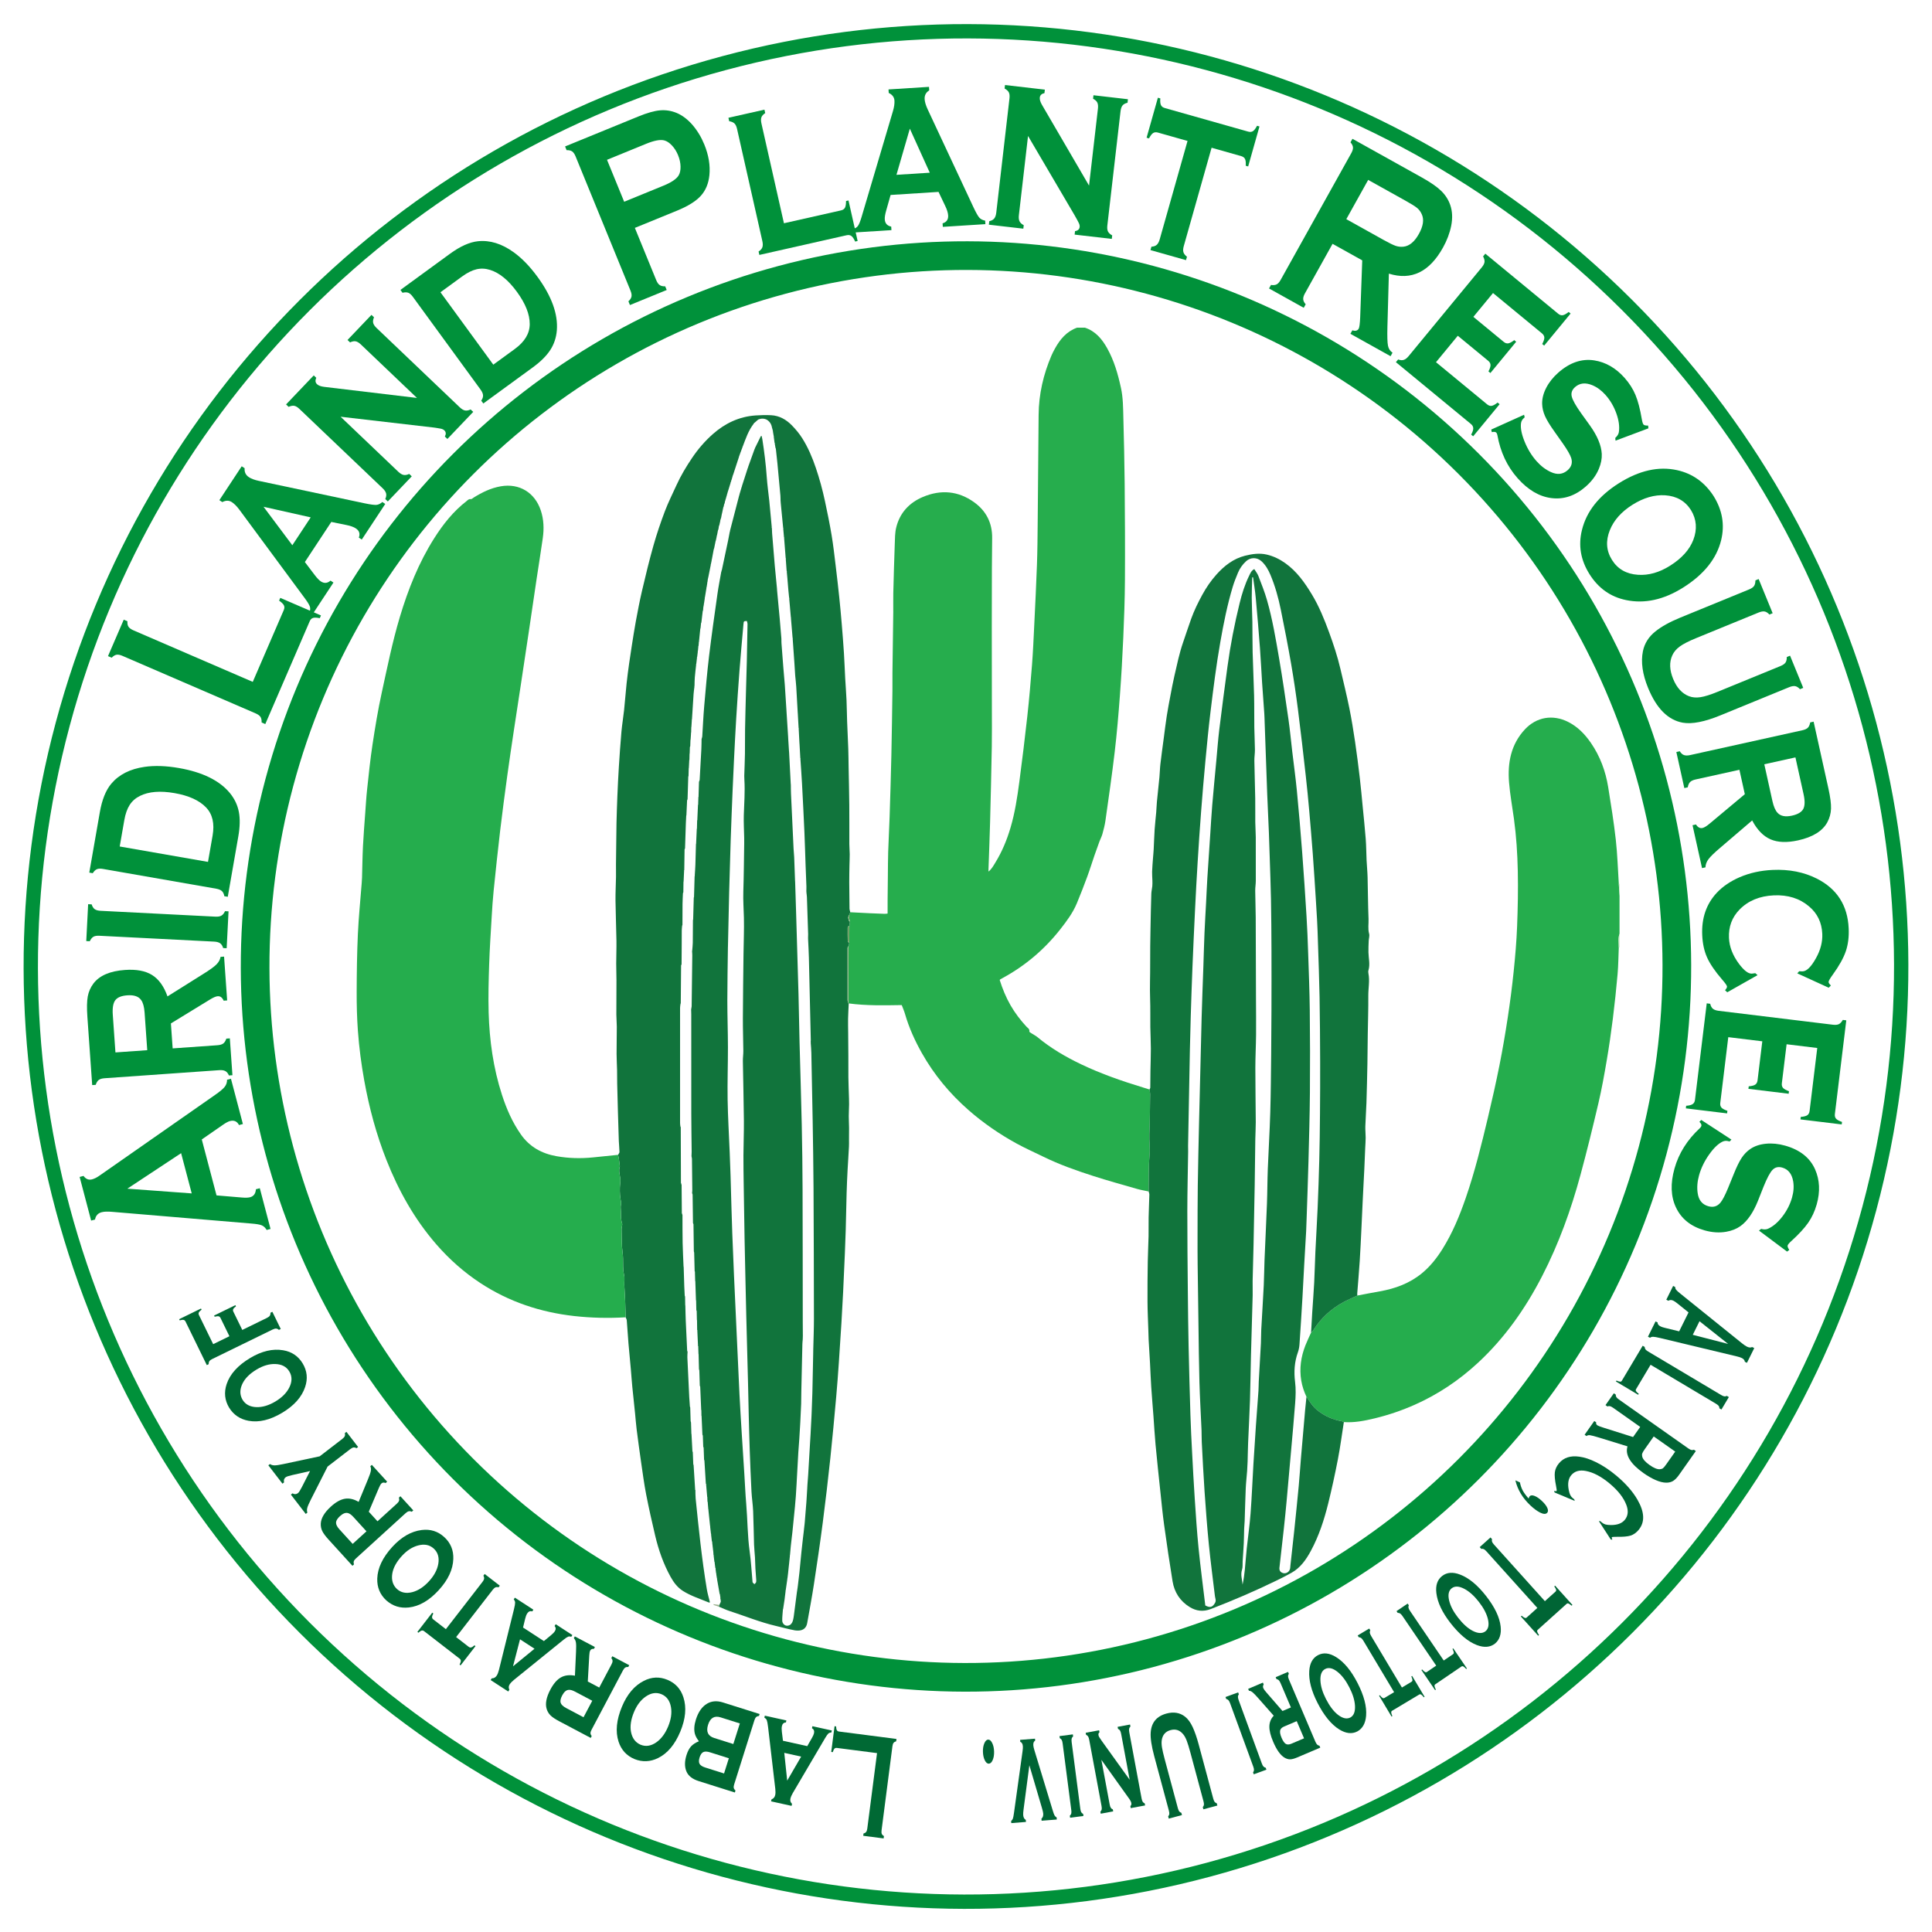 <?xml version="1.0" encoding="utf-8"?>
<!-- Generator: Adobe Illustrator 25.2.3, SVG Export Plug-In . SVG Version: 6.00 Build 0)  -->
<svg version="1.1" id="レイヤー_1" xmlns="http://www.w3.org/2000/svg" xmlns:xlink="http://www.w3.org/1999/xlink" x="0px"
	 y="0px" viewBox="0 0 550 550" style="enable-background:new 0 0 550 550;" xml:space="preserve">
<style type="text/css">
	.st0{fill:#26AD4D;}
	.st1{fill:#25AD4D;}
	.st2{fill:#C7E2C0;}
	.st3{fill:#CDE5C3;}
	.st4{fill:#11743C;}
	.st5{fill:#98AF8B;}
	.st6{fill:#9CBA8D;}
	.st7{fill:#70A367;}
	.st8{fill:#92AF7E;}
	.st9{fill:none;stroke:#00913A;stroke-width:8.16;stroke-miterlimit:10;}
	.st10{fill:#006934;}
	.st11{fill:#00913A;}
	.st12{fill:#006535;}
	.st13{fill:none;stroke:#00913A;stroke-width:4.08;stroke-miterlimit:10;}
</style>
<g>
	<g>
		<path class="st0" d="M308.835,93.274c3.025,0.99,4.891,3.24,6.373,5.893c1.967,3.522,3.054,7.35,3.906,11.264
			c0.612,2.811,0.609,5.665,0.683,8.511c0.161,6.232,0.317,12.466,0.372,18.699c0.081,9.168,0.133,18.337,0.077,27.505
			c-0.033,5.458-0.231,10.917-0.471,16.371c-0.243,5.531-0.56,11.06-0.971,16.581c-0.396,5.316-0.844,10.633-1.466,15.926
			c-0.769,6.545-1.724,13.068-2.643,19.595c-0.181,1.284-0.518,2.55-0.862,3.803c-0.199,0.726-0.575,1.403-0.838,2.114
			c-0.479,1.294-0.947,2.592-1.395,3.896c-0.712,2.072-1.358,4.167-2.116,6.222c-0.927,2.514-1.898,5.014-2.927,7.488
			c-1.136,2.732-2.896,5.089-4.708,7.395c-4.485,5.709-9.906,10.328-16.284,13.811c-0.285,0.156-0.568,0.316-0.849,0.478
			c-0.032,0.019-0.05,0.064-0.122,0.162c0.784,2.477,1.767,4.915,3.093,7.212c1.269,2.199,2.797,4.199,4.519,6.061
			c0.359,0.388,0.965,0.653,0.825,1.395c-0.024,0.126,0.381,0.353,0.608,0.503c0.57,0.376,1.2,0.676,1.721,1.109
			c3.786,3.147,7.998,5.607,12.422,7.72c5.706,2.726,11.664,4.786,17.704,6.624c0.585,0.178,1.168,0.361,1.751,0.541
			c0.065,0.477,0.191,0.955,0.185,1.431c-0.051,3.735-0.066,7.473-0.222,11.204c-0.085,2.022,0.245,4.012,0.058,6.06
			c-0.313,3.425-0.196,6.889-0.26,10.337c-1.105-0.238-2.228-0.414-3.312-0.725c-4.182-1.202-8.378-2.368-12.52-3.698
			c-4.803-1.543-9.562-3.224-14.106-5.45c-2.553-1.25-5.16-2.402-7.65-3.767c-4.886-2.681-9.453-5.82-13.667-9.505
			c-5.355-4.683-9.815-10.061-13.305-16.241c-2.003-3.547-3.674-7.249-4.81-11.178c-0.234-0.811-0.585-1.589-0.924-2.496
			c-5.021,0.082-10.068,0.195-15.085-0.47c0,0-0.078-0.019-0.078-0.019c0.008-5.38,0.016-10.76,0.024-16.14
			c0.067-0.336,0.133-0.671,0.2-1.007c0.009-1.61,0.018-3.219,0.027-4.829c0.056-0.442,0.112-0.884,0.169-1.325
			c-0.062-0.231-0.124-0.463-0.186-0.695c0.004-0.41,0.009-0.82,0.013-1.23c0.089-0.238,0.178-0.476,0.267-0.714
			c1.869,0.096,3.738,0.198,5.608,0.287c1.382,0.066,2.765,0.12,4.148,0.165c0.277,0.009,0.556-0.046,0.868-0.074
			c0-1.343-0.008-2.628,0.002-3.913c0.018-2.274,0.046-4.547,0.072-6.821c0.026-2.281,0.018-4.563,0.091-6.843
			c0.105-3.289,0.296-6.576,0.403-9.865c0.19-5.862,0.374-11.725,0.504-17.589c0.136-6.113,0.212-12.227,0.301-18.341
			c0.025-1.736-0.014-3.474,0.007-5.21c0.071-5.747,0.162-11.495,0.232-17.242c0.022-1.791-0.036-3.583,0.008-5.372
			c0.117-4.668,0.25-9.337,0.42-14.004c0.058-1.58,0.043-3.205,0.415-4.722c1.021-4.161,3.707-7.04,7.598-8.682
			c5.105-2.155,10.069-1.745,14.603,1.528c3.414,2.464,5.157,5.886,5.108,10.154c-0.033,2.934-0.066,5.868-0.076,8.803
			c-0.019,5.554-0.029,11.109-0.028,16.663c0.002,7.778,0.019,15.556,0.025,23.334c0.003,3.547,0.041,7.095-0.023,10.641
			c-0.13,7.196-0.3,14.392-0.489,21.587c-0.117,4.436-0.299,8.87-0.452,13.304c-0.005,0.16-0.001,0.319-0.001,0.637
			c0.934-0.743,1.412-1.683,1.944-2.547c1.909-3.099,3.289-6.431,4.321-9.921c1.272-4.303,1.943-8.72,2.526-13.149
			c0.812-6.166,1.577-12.34,2.255-18.522c0.537-4.891,0.964-9.796,1.344-14.703c0.292-3.767,0.455-7.545,0.638-11.32
			c0.278-5.734,0.566-11.467,0.771-17.204c0.14-3.941,0.168-7.887,0.207-11.831c0.102-10.256,0.195-20.513,0.266-30.769
			c0.041-5.911,1.345-11.541,3.661-16.955c0.288-0.673,0.632-1.324,0.986-1.965c1.467-2.658,3.333-4.9,6.312-5.96
			C307.367,93.274,308.101,93.274,308.835,93.274z"/>
		<path class="st1" d="M386.41,368.816c2.117-0.399,4.23-0.819,6.351-1.192c4.4-0.773,8.491-2.261,11.991-5.124
			c2.36-1.931,4.228-4.291,5.843-6.858c2.883-4.579,4.925-9.546,6.684-14.639c2.594-7.508,4.478-15.213,6.317-22.927
			c1.169-4.905,2.276-9.828,3.261-14.773c0.905-4.545,1.684-9.12,2.38-13.702c0.66-4.342,1.225-8.702,1.676-13.07
			c0.439-4.248,0.808-8.511,0.974-12.777c0.205-5.253,0.308-10.519,0.198-15.774c-0.104-4.961-0.419-9.925-1.091-14.853
			c-0.473-3.464-1.116-6.915-1.398-10.394c-0.453-5.578,0.536-10.835,4.517-15.103c3.307-3.546,7.948-4.305,12.289-2.125
			c2.729,1.371,4.786,3.494,6.493,5.975c2.623,3.815,4.193,8.065,4.925,12.608c0.802,4.975,1.605,9.957,2.166,14.963
			c0.466,4.159,0.583,8.358,0.855,12.539c0.069,1.148,0.138,2.296,0.206,3.444c0,3.589,0,7.178,0,10.768
			c-0.456,1.29-0.186,2.619-0.214,3.932c-0.105,2.52-0.116,5.049-0.337,7.56c-0.375,4.246-0.822,8.489-1.352,12.718
			c-0.5,3.988-1.075,7.97-1.751,11.932c-0.689,4.043-1.414,8.089-2.349,12.081c-1.603,6.837-3.275,13.661-5.112,20.438
			c-2.692,9.934-6.173,19.588-10.891,28.761c-4.76,9.255-10.661,17.675-18.334,24.771c-5.329,4.929-11.28,8.932-17.927,11.891
			c-3.689,1.642-7.493,2.935-11.409,3.884c-2.886,0.7-5.802,1.277-8.806,1.067c-0.179-0.081-0.35-0.205-0.536-0.236
			c-2.601-0.443-4.921-1.471-6.999-3.123c-1.34-1.065-2.175-2.487-3.111-3.85c-0.686-1.471-1.208-2.986-1.476-4.599
			c-0.575-3.455-0.086-6.776,1.171-10.002c0.483-1.239,1.075-2.435,1.618-3.651c0.22-0.237,0.484-0.446,0.654-0.715
			c2.181-3.444,5.084-6.113,8.67-8.025C383.81,369.967,385.124,369.419,386.41,368.816z"/>
		<path class="st2" d="M460.835,269.733c0.028-1.313-0.243-2.642,0.214-3.932c0,1.305,0,2.61,0,3.916
			C460.978,269.725,460.907,269.73,460.835,269.733z"/>
		<path class="st3" d="M461.049,255.034c-0.069-1.148-0.138-2.296-0.206-3.444c0.07-0.008,0.139-0.002,0.206,0.018
			C461.049,252.75,461.049,253.892,461.049,255.034z"/>
		<path class="st4" d="M242.055,259.695c-0.089,0.238-0.178,0.476-0.267,0.714c-0.479,0.601-0.311,1.217-0.044,1.836
			c0.061,0.057,0.133,0.086,0.216,0.088c-0.056,0.442-0.112,0.884-0.169,1.325c-0.388-0.034-0.473,0.205-0.473,0.523
			c0,1.242-0.02,2.484,0.02,3.724c0.006,0.199,0.278,0.389,0.427,0.583c-0.067,0.336-0.133,0.671-0.2,1.007
			c-0.032-0.026-0.06-0.06-0.096-0.073c-0.024-0.008-0.082,0.01-0.086,0.025c-0.034,0.151-0.085,0.304-0.086,0.457
			c-0.005,4.943-0.009,9.886,0.005,14.83c0.001,0.301,0.155,0.601,0.238,0.901c0,0,0.078,0.019,0.078,0.019
			c-0.065,1.454-0.158,2.907-0.188,4.362c-0.027,1.296,0.016,2.594,0.027,3.89c0.018,2.139,0.041,4.277,0.051,6.416
			c0.01,2.104-0.002,4.208,0.01,6.312c0.005,0.935,0.05,1.869,0.068,2.804c0.044,2.194,0.219,4.397,0.085,6.581
			c-0.139,2.268,0.118,4.519,0.03,6.778c-0.047,1.198,0.035,2.402-0.02,3.6c-0.101,2.223-0.276,4.443-0.391,6.666
			c-0.113,2.191-0.212,4.383-0.275,6.576c-0.102,3.537-0.158,7.076-0.255,10.613c-0.06,2.194-0.149,4.388-0.243,6.581
			c-0.155,3.651-0.313,7.302-0.492,10.951c-0.145,2.959-0.308,5.917-0.489,8.874c-0.23,3.768-0.472,7.535-0.736,11.301
			c-0.224,3.196-0.45,6.393-0.739,9.584c-0.53,5.853-1.054,11.708-1.678,17.551c-0.654,6.127-1.364,12.25-2.158,18.361
			c-0.763,5.87-1.627,11.728-2.522,17.58c-0.564,3.686-1.26,7.351-1.91,11.024c-0.236,1.331-1.08,2.066-2.412,2.125
			c-0.363,0.016-0.737,0.007-1.094-0.057c-1.833-0.333-3.625-0.845-5.434-1.268c-4.485-1.051-8.73-2.798-13.088-4.212
			c-1.074-0.348-2.101-0.844-3.149-1.272c0.058-0.16,0.116-0.32,0.174-0.481c0.1-0.219,0.199-0.439,0.299-0.658
			c0.037-0.089,0.074-0.179,0.111-0.268c-0.013-0.181-0.025-0.362-0.038-0.543c-0.026-0.081-0.052-0.162-0.078-0.243
			c-0.006-0.153-0.011-0.305-0.017-0.458c0.007-0.029,0.026-0.06,0.019-0.086c-0.014-0.053-0.041-0.102-0.063-0.153
			c-0.015-0.169-0.031-0.338-0.046-0.507c-0.041-0.1-0.082-0.201-0.123-0.301c-0.243-1.387-0.486-2.773-0.729-4.16l0.043-0.1
			l-0.069-0.09c-0.068-0.422-0.136-0.844-0.204-1.266c0.017-0.024,0.053-0.055,0.048-0.07c-0.02-0.051-0.055-0.096-0.084-0.144
			c-0.052-0.409-0.104-0.818-0.155-1.227c0.015-0.035,0.05-0.078,0.04-0.103c-0.027-0.066-0.073-0.125-0.112-0.187
			c-0.061-0.476-0.121-0.951-0.182-1.427c0.015-0.032,0.051-0.073,0.041-0.094c-0.028-0.061-0.074-0.113-0.113-0.169
			c-0.069-0.571-0.139-1.142-0.208-1.713c0.019-0.025,0.059-0.06,0.052-0.073c-0.025-0.054-0.064-0.101-0.098-0.15
			c-0.021-0.318-0.042-0.637-0.063-0.955c-0.011-0.077-0.022-0.153-0.033-0.23c-0.098-0.827-0.196-1.654-0.294-2.481
			c0.014-0.036,0.049-0.081,0.038-0.106c-0.03-0.067-0.08-0.124-0.122-0.186c-0.075-0.648-0.151-1.297-0.226-1.945
			c0.018-0.024,0.057-0.055,0.052-0.069c-0.021-0.052-0.056-0.099-0.086-0.148c-0.076-0.667-0.152-1.333-0.228-2
			c0.019-0.02,0.059-0.047,0.055-0.058c-0.018-0.049-0.048-0.093-0.074-0.139c-0.155-1.482-0.31-2.965-0.465-4.447l0.044-0.097
			l-0.076-0.087c-0.056-0.663-0.113-1.325-0.169-1.988c0.017-0.028,0.056-0.068,0.048-0.083c-0.03-0.056-0.076-0.104-0.115-0.154
			c-0.018-0.399-0.035-0.798-0.053-1.197c0.006-0.028,0.023-0.058,0.017-0.082c-0.013-0.051-0.037-0.099-0.057-0.149
			c-0.099-1.154-0.198-2.307-0.297-3.461c0.012-0.036,0.042-0.081,0.031-0.107c-0.028-0.067-0.075-0.126-0.115-0.188
			c-0.135-2.185-0.27-4.37-0.405-6.556c-0.032-0.088-0.064-0.177-0.096-0.265c-0.041-1.133-0.083-2.266-0.124-3.399
			c-0.039-0.095-0.077-0.19-0.116-0.285c-0.037-1.046-0.075-2.091-0.112-3.137c-0.041-0.104-0.083-0.208-0.124-0.312
			c-0.076-1.706-0.153-3.411-0.229-5.117c0.05-0.076,0.035-0.138-0.045-0.186c-0.008-0.49-0.016-0.981-0.024-1.471
			c0.006-0.028,0.022-0.059,0.016-0.084c-0.014-0.052-0.041-0.1-0.063-0.15c-0.093-2.21-0.186-4.421-0.279-6.631
			c-0.039-0.097-0.078-0.193-0.117-0.29c-0.046-1.454-0.092-2.909-0.137-4.363c-0.033-0.105-0.066-0.21-0.099-0.315
			c-0.035-1.36-0.07-2.72-0.105-4.079c0.007-0.026,0.025-0.055,0.019-0.078c-0.012-0.049-0.036-0.095-0.056-0.142
			c-0.023-0.673-0.046-1.345-0.069-2.018c0.021-0.025,0.064-0.064,0.059-0.072c-0.033-0.052-0.077-0.098-0.117-0.146
			c-0.068-1.481-0.136-2.963-0.204-4.444c0.059-0.077,0.044-0.141-0.046-0.192c-0.012-0.897-0.024-1.794-0.036-2.691
			c-0.014-0.078-0.028-0.155-0.041-0.233c-0.018-0.826-0.037-1.652-0.055-2.479c-0.035-0.082-0.07-0.165-0.105-0.247
			c-0.019-0.89-0.037-1.781-0.056-2.671c-0.017-0.076-0.034-0.151-0.051-0.227c-0.058-1.718-0.117-3.437-0.175-5.155
			c0.006-0.028,0.023-0.059,0.016-0.084c-0.014-0.052-0.04-0.1-0.06-0.15c-0.025-0.828-0.05-1.656-0.074-2.484
			c0.015-0.034,0.052-0.077,0.042-0.099c-0.029-0.064-0.077-0.118-0.118-0.177c-0.046-1.781-0.092-3.562-0.138-5.342
			c-0.031-0.115-0.062-0.231-0.093-0.346c-0.035-2.573-0.069-5.147-0.104-7.72c-0.047-0.113-0.094-0.226-0.142-0.339
			c-0.035-2.708-0.07-5.416-0.107-8.123c-0.001-0.038-0.029-0.075-0.044-0.113c-0.033-0.103-0.067-0.206-0.1-0.309
			c0.02-0.282,0.061-0.564,0.058-0.846c-0.027-2.962-0.06-5.923-0.097-8.885c-0.002-0.159-0.053-0.317-0.081-0.475
			c0.038-0.083,0.021-0.153-0.051-0.208c0.018-0.446,0.054-0.893,0.05-1.339c-0.033-3.58-0.102-7.159-0.108-10.739
			c-0.016-9.485-0.005-18.971-0.007-28.456c0-0.447-0.025-0.894-0.038-1.341l0.063-0.078l-0.042-0.087
			c0.044-0.235,0.125-0.469,0.128-0.704c0.066-4.832,0.125-9.664,0.179-14.496c0.004-0.404-0.039-0.808-0.061-1.212
			c0.017-0.088,0.033-0.175,0.05-0.263c0.053-0.712,0.141-1.424,0.152-2.136c0.032-2.132,0.034-4.265,0.047-6.397
			c0.02-0.094,0.04-0.189,0.06-0.283c0.058-2.037,0.116-4.073,0.174-6.11c0.024-0.085,0.048-0.17,0.072-0.255
			c0.057-1.957,0.113-3.914,0.17-5.871c0.023-0.021,0.064-0.041,0.064-0.062c0.002-0.056-0.015-0.112-0.024-0.168
			c0.06-1.009,0.141-2.017,0.177-3.026c0.068-1.949,0.111-3.898,0.165-5.847c0.015-0.076,0.03-0.152,0.045-0.228
			c0.064-1.393,0.127-2.786,0.191-4.178c0.063-0.066,0.078-0.141,0.045-0.226c0.02-0.735,0.039-1.471,0.059-2.206
			c0.024-0.016,0.067-0.03,0.068-0.048c0.004-0.049-0.01-0.099-0.017-0.148c0.063-1.408,0.126-2.815,0.189-4.223l0.085-0.078
			l-0.04-0.098c0.023-0.679,0.046-1.358,0.069-2.038c0.075-0.058,0.089-0.129,0.045-0.212c0.041-1.358,0.082-2.716,0.123-4.074
			c0.038-0.109,0.076-0.217,0.114-0.326c0.027-0.077,0.073-0.152,0.078-0.23c0.164-2.917,0.332-5.833,0.48-8.75
			c0.049-0.968,0.046-1.939,0.066-2.908c0.037-0.116,0.075-0.232,0.112-0.348c0.028-0.118,0.073-0.234,0.081-0.353
			c0.183-2.883,0.306-5.771,0.555-8.648c0.414-4.782,0.822-9.567,1.393-14.332c0.706-5.895,1.555-11.772,2.383-17.652
			c0.295-2.091,0.712-4.164,1.073-6.245c0.021-0.018,0.061-0.035,0.061-0.053c0-0.049-0.017-0.098-0.027-0.147
			c0.048-0.111,0.116-0.217,0.14-0.333c0.593-2.781,1.185-5.562,1.768-8.344c0.182-0.871,0.338-1.748,0.506-2.622
			c0.022-0.018,0.062-0.035,0.064-0.055c0.004-0.052-0.01-0.105-0.016-0.158c0.876-3.371,1.753-6.742,2.629-10.114
			c0,0,0.071-0.063,0.071-0.063l-0.034-0.083c0.232-0.771,0.463-1.543,0.694-2.314l0.072-0.055l-0.037-0.075
			c0.562-1.741,1.124-3.482,1.686-5.223l0.085-0.077l-0.024-0.109c0.63-1.745,1.26-3.49,1.889-5.235l0.079-0.055l-0.022-0.088
			c0.562-1.141,1.123-2.281,1.685-3.422c0.076-0.027,0.153-0.054,0.229-0.081c0.068,0.316,0.153,0.629,0.203,0.948
			c0.558,3.573,1.004,7.157,1.257,10.768c0.156,2.225,0.467,4.44,0.708,6.659c0.016,0.162,0.031,0.325,0.047,0.487
			c0.224,2.386,0.449,4.773,0.673,7.159c-0.018,0.024-0.056,0.056-0.05,0.072c0.019,0.053,0.053,0.101,0.082,0.151
			c0.02,0.486,0.023,0.972,0.062,1.456c0.252,3.115,0.501,6.23,0.772,9.343c0.183,2.099,0.403,4.195,0.606,6.292
			c0.016,0.245,0.033,0.49,0.049,0.735c0.228,2.447,0.456,4.894,0.683,7.341c0.016,0.164,0.032,0.327,0.048,0.491
			c0.15,1.794,0.3,3.588,0.45,5.382c0.013,0.164,0.025,0.328,0.038,0.492c0.009,0.445-0.003,0.892,0.029,1.335
			c0.163,2.225,0.333,4.449,0.51,6.673c0.126,1.572,0.267,3.143,0.402,4.715c0.013,0.164,0.025,0.328,0.038,0.492
			c0.153,2.363,0.306,4.725,0.458,7.088c0.009,0.167,0.018,0.333,0.027,0.5c0.151,2.364,0.303,4.729,0.454,7.093
			c0.012,0.246,0.024,0.492,0.036,0.738c0.066,1.059,0.132,2.118,0.199,3.177c0.014,0.165,0.028,0.33,0.042,0.495
			c0.151,2.935,0.302,5.87,0.453,8.805c0.013,0.164,0.026,0.329,0.039,0.493c0.014,0.811,0.007,1.622,0.044,2.432
			c0.239,5.231,0.485,10.463,0.736,15.694c0.039,0.808,0.116,1.614,0.175,2.421c0.006,0.167,0.013,0.334,0.019,0.501
			c0.074,2.035,0.148,4.07,0.222,6.105c0.011,0.166,0.022,0.332,0.033,0.498c0.09,2.85,0.184,5.7,0.269,8.55
			c0.232,7.781,0.475,15.562,0.687,23.343c0.125,4.604,0.183,9.21,0.301,13.814c0.2,7.822,0.459,15.642,0.627,23.465
			c0.131,6.072,0.207,12.145,0.229,18.219c0.046,12.595,0.038,25.191,0.055,37.787c0.002,1.344,0.016,2.689,0.025,4.033
			c-0.011,0.328-0.021,0.656-0.032,0.984c-0.035,0.442-0.091,0.883-0.101,1.326c-0.105,4.46-0.205,8.92-0.3,13.38
			c-0.026,1.215-0.034,2.43-0.05,3.645c-0.008,0.166-0.016,0.333-0.024,0.499c-0.072,1.547-0.144,3.094-0.216,4.641
			c-0.014,0.249-0.027,0.499-0.041,0.748c-0.069,1.137-0.137,2.275-0.206,3.412c-0.009,0.164-0.017,0.328-0.026,0.491
			c-0.098,1.329-0.211,2.656-0.291,3.986c-0.15,2.504-0.28,5.009-0.418,7.514c-0.026,0.491-0.052,0.981-0.077,1.472
			c-0.059,0.977-0.118,1.953-0.177,2.93c-0.017,0.247-0.033,0.494-0.05,0.741c-0.063,0.733-0.126,1.465-0.19,2.198
			c-0.012,0.165-0.025,0.329-0.037,0.494c-0.229,2.284-0.457,4.568-0.686,6.851c-0.016,0.163-0.033,0.326-0.049,0.489
			c-0.067,0.571-0.133,1.141-0.2,1.712c-0.028,0.245-0.055,0.491-0.083,0.736c-0.056,0.488-0.112,0.976-0.168,1.464
			c-0.023,0.246-0.045,0.492-0.068,0.739c-0.058,0.653-0.116,1.306-0.174,1.959l-0.067,0.075l0.044,0.086
			c-0.077,0.759-0.154,1.518-0.231,2.278c-0.028,0.247-0.057,0.493-0.085,0.74c-0.051,0.488-0.102,0.976-0.154,1.464
			c-0.017,0.165-0.033,0.329-0.05,0.494c-0.061,0.499-0.123,0.997-0.184,1.496l-0.069,0.06l0.046,0.068
			c-0.158,1.091-0.315,2.182-0.473,3.273l-0.068,0.076l0.046,0.083c-0.074,0.598-0.148,1.195-0.222,1.793
			c-0.019,0.164-0.038,0.329-0.057,0.493c-0.148,0.969-0.296,1.938-0.443,2.907c-0.026,0.019-0.072,0.035-0.074,0.056
			c-0.005,0.056,0.008,0.114,0.014,0.171c-0.067,1.004-0.203,2.01-0.179,3.012c0.017,0.756,0.632,1.381,1.245,1.429
			c0.718,0.057,1.25-0.297,1.582-0.915c0.15-0.279,0.232-0.601,0.303-0.913c0.089-0.394,0.146-0.797,0.199-1.199
			c0.285-2.169,0.563-4.338,0.844-6.508c0.027-0.166,0.054-0.331,0.081-0.497c0.048-0.326,0.095-0.653,0.143-0.979
			c0.021-0.163,0.043-0.326,0.064-0.489c0.145-1.223,0.29-2.445,0.434-3.668c0.024-0.246,0.047-0.491,0.071-0.737
			c0.142-1.466,0.285-2.933,0.427-4.399c0.025-0.247,0.05-0.493,0.075-0.74c0.135-1.223,0.27-2.446,0.404-3.668
			c0.029-0.246,0.059-0.491,0.088-0.737c0.049-0.408,0.099-0.816,0.148-1.224c0.026-0.245,0.053-0.489,0.079-0.734
			c0.056-0.489,0.112-0.979,0.168-1.468c0.024-0.245,0.047-0.49,0.071-0.735c0.145-1.793,0.289-3.586,0.434-5.378
			c0.023-0.328,0.046-0.656,0.069-0.984c0.059-0.977,0.117-1.954,0.176-2.931c0.022-0.41,0.044-0.819,0.066-1.229
			c0.056-0.734,0.111-1.467,0.167-2.201c0.017-0.245,0.035-0.49,0.052-0.735c0.231-3.914,0.462-7.828,0.693-11.742
			c0.007-0.167,0.014-0.333,0.022-0.5c0.072-1.384,0.144-2.768,0.216-4.152c0.015-0.327,0.029-0.654,0.044-0.981
			c0.068-1.875,0.137-3.75,0.205-5.625c0.006-0.247,0.013-0.495,0.019-0.742c0.074-3.505,0.148-7.011,0.222-10.516
			c0.008-0.492,0.015-0.984,0.023-1.476c0.066-2.851,0.192-5.703,0.189-8.554c-0.015-12.439-0.048-24.877-0.116-37.316
			c-0.035-6.402-0.143-12.803-0.247-19.205c-0.104-6.4-0.238-12.799-0.374-19.198c-0.021-0.972-0.12-1.943-0.182-2.915l0.048-0.099
			c0,0-0.065-0.093-0.065-0.093c0.016-0.161,0.049-0.322,0.045-0.483c-0.178-7.835-0.352-15.671-0.544-23.506
			c-0.042-1.702-0.146-3.402-0.222-5.103c-0.005-0.167-0.01-0.333-0.016-0.5c0.009-0.365,0.035-0.731,0.024-1.095
			c-0.11-3.502-0.223-7.004-0.347-10.505c-0.017-0.484-0.101-0.966-0.154-1.449c0,0,0.049-0.09,0.049-0.09l-0.062-0.087
			c0.008-0.487,0.039-0.974,0.022-1.459c-0.07-1.991-0.16-3.98-0.233-5.971c-0.115-3.169-0.197-6.339-0.338-9.506
			c-0.206-4.629-0.44-9.256-0.687-13.883c-0.123-2.309-0.301-4.615-0.454-6.923c0.02-0.019,0.06-0.047,0.056-0.055
			c-0.021-0.046-0.053-0.087-0.081-0.13c-0.071-1.301-0.142-2.601-0.213-3.902c-0.013-0.164-0.025-0.328-0.038-0.492
			c-0.069-1.327-0.138-2.653-0.206-3.98c0.02-0.021,0.06-0.051,0.055-0.063c-0.02-0.05-0.054-0.096-0.082-0.143
			c-0.076-1.354-0.151-2.707-0.227-4.061c-0.009-0.108-0.017-0.216-0.026-0.323c-0.139-2.472-0.267-4.945-0.423-7.416
			c-0.064-1.009-0.188-2.015-0.284-3.022c-0.008-0.112-0.017-0.223-0.025-0.335c-0.073-1.138-0.145-2.276-0.218-3.414
			c-0.012-0.164-0.023-0.327-0.035-0.491c-0.151-2.144-0.302-4.288-0.454-6.433c0.019-0.02,0.058-0.048,0.054-0.06
			c-0.019-0.049-0.05-0.092-0.077-0.138c-0.159-1.896-0.318-3.791-0.477-5.687l0.047-0.086l-0.067-0.08
			c-0.071-0.814-0.142-1.629-0.213-2.444c-0.013-0.163-0.026-0.327-0.038-0.49c-0.072-0.796-0.143-1.592-0.215-2.389
			c0.019-0.031,0.059-0.068,0.053-0.093c-0.017-0.068-0.053-0.13-0.082-0.195c-0.066-0.657-0.132-1.315-0.198-1.972
			c-0.014-0.164-0.028-0.328-0.043-0.492c-0.068-0.815-0.136-1.63-0.204-2.445c-0.013-0.164-0.025-0.329-0.038-0.493
			c-0.062-0.668-0.123-1.336-0.185-2.005c0.02-0.027,0.062-0.063,0.056-0.079c-0.024-0.059-0.064-0.11-0.098-0.165
			c-0.08-1.108-0.161-2.216-0.241-3.325c0.019-0.03,0.059-0.066,0.053-0.09c-0.017-0.066-0.053-0.127-0.081-0.19
			c-0.148-1.904-0.296-3.807-0.444-5.711c0.019-0.021,0.058-0.051,0.054-0.061c-0.022-0.048-0.057-0.091-0.087-0.136
			c-0.074-0.835-0.149-1.67-0.223-2.505l0.046-0.098l-0.066-0.091c-0.24-2.468-0.48-4.936-0.721-7.404c0,0,0.046-0.087,0.046-0.087
			l-0.065-0.08c-0.012-0.528,0.006-1.059-0.041-1.584c-0.276-3.082-0.561-6.163-0.856-9.244c-0.132-1.374-0.293-2.745-0.441-4.117
			c-0.036-0.096-0.072-0.192-0.108-0.288c-0.07-0.403-0.14-0.807-0.21-1.21c0.018-0.025,0.056-0.06,0.049-0.073
			c-0.026-0.051-0.066-0.095-0.101-0.141c-0.078-0.594-0.156-1.187-0.235-1.781l0.046-0.084l-0.062-0.08
			c-0.073-0.431-0.146-0.862-0.219-1.293l0.041-0.088c0,0-0.07-0.076-0.07-0.076c-0.015-0.087-0.03-0.173-0.045-0.26
			c-0.068-0.236-0.135-0.472-0.203-0.709c-0.161-0.969-0.66-1.709-1.502-2.216c-0.804-0.382-1.61-0.363-2.419-0.017
			c-0.33,0.293-0.66,0.587-0.99,0.88c-0.083-0.007-0.123,0.032-0.12,0.115c-0.071-0.003-0.103,0.031-0.097,0.102l-0.077,0.022
			l0.01,0.075c-1.505,1.926-2.255,4.215-3.109,6.455l-0.076,0.053l0.028,0.082c-0.069,0.185-0.138,0.369-0.207,0.554
			c-0.029,0.069-0.057,0.138-0.086,0.206c-0.057,0.165-0.113,0.331-0.17,0.496c-0.036,0.083-0.071,0.166-0.107,0.249
			c-0.122,0.343-0.243,0.686-0.365,1.028l-0.078,0.068l0.028,0.094c-0.562,1.719-1.123,3.437-1.685,5.156
			c-0.036,0.088-0.072,0.177-0.109,0.265c-0.12,0.421-0.241,0.842-0.361,1.262l-0.084,0.073l0.026,0.103
			c-0.062,0.186-0.124,0.373-0.186,0.559l-0.077,0.071l0.031,0.096c-0.232,0.749-0.465,1.499-0.697,2.248
			c-0.028,0.075-0.056,0.149-0.084,0.224c-0.049,0.187-0.097,0.375-0.146,0.562l-0.071,0.058l0.032,0.08
			c-0.076,0.257-0.152,0.513-0.228,0.77c-0.072,0.255-0.145,0.509-0.217,0.763c-0.067,0.048-0.08,0.107-0.04,0.179
			c-0.039,0.099-0.079,0.198-0.118,0.297c-0.032,0.174-0.063,0.349-0.095,0.523c-0.062,0.154-0.124,0.307-0.186,0.461
			c-0.026,0.155-0.052,0.31-0.078,0.465c-0.04,0.087-0.08,0.174-0.12,0.261c-0.122,0.569-0.244,1.139-0.366,1.708
			c-0.021,0.076-0.043,0.152-0.064,0.228c-0.071,0.376-0.142,0.751-0.212,1.127c-0.049,0.124-0.098,0.249-0.147,0.373
			c-0.017,0.091-0.034,0.182-0.051,0.274l-0.068,0.067l0.042,0.079c-0.087,0.397-0.174,0.794-0.261,1.191
			c-0.046,0.115-0.093,0.231-0.139,0.346c-0.043,0.273-0.085,0.547-0.128,0.82c-0.047,0.136-0.095,0.271-0.142,0.407
			c-0.014,0.087-0.027,0.173-0.041,0.26l-0.077,0.078l0.04,0.094c-0.071,0.345-0.142,0.69-0.214,1.035
			c-0.024,0.017-0.067,0.032-0.069,0.05c-0.004,0.05,0.009,0.102,0.016,0.153c-0.078,0.374-0.157,0.747-0.235,1.121
			c-0.042,0.129-0.085,0.257-0.127,0.386c-0.027,0.158-0.054,0.316-0.081,0.474c-0.019,0.076-0.039,0.151-0.058,0.227
			c-0.073,0.375-0.147,0.75-0.22,1.125c-0.045,0.126-0.089,0.252-0.134,0.378c-0.185,0.985-0.37,1.97-0.554,2.955l-0.069,0.075
			l0.04,0.088c-0.072,0.352-0.145,0.704-0.217,1.056l-0.071,0.079l0.041,0.091c-0.234,1.17-0.467,2.341-0.701,3.511
			c-0.054,0.234-0.109,0.468-0.163,0.702c-0.03,0.249-0.059,0.497-0.089,0.746c-0.023,0.016-0.064,0.032-0.064,0.049
			c-0.002,0.048,0.014,0.096,0.022,0.144c-0.068,0.424-0.135,0.848-0.203,1.273c-0.022,0.017-0.063,0.033-0.063,0.05
			c-0.001,0.048,0.014,0.096,0.023,0.144c-0.151,0.912-0.301,1.824-0.452,2.736l-0.071,0.091l0.048,0.097
			c-0.075,0.506-0.15,1.011-0.225,1.517c-0.021,0.018-0.059,0.038-0.058,0.055c0.003,0.049,0.022,0.097,0.034,0.145
			c-0.053,0.269-0.106,0.538-0.158,0.807c-0.01,0.079-0.02,0.158-0.03,0.238c-0.017,0.22-0.034,0.44-0.051,0.66
			c-0.036,0.101-0.073,0.202-0.109,0.303c-0.124,1.049-0.248,2.098-0.373,3.146c-0.035,0.092-0.069,0.184-0.104,0.276
			c-0.04,0.415-0.081,0.83-0.121,1.245c-0.034,0.151-0.068,0.303-0.103,0.454c-0.127,1.244-0.253,2.488-0.38,3.731
			c0,0-0.072,0.065-0.072,0.065l0.045,0.075c-0.024,0.281-0.048,0.563-0.072,0.844c-0.078,0.05-0.099,0.118-0.062,0.203
			c-0.037,0.396-0.073,0.792-0.11,1.188c-0.025,0.022-0.07,0.044-0.07,0.066c0,0.058,0.019,0.116,0.031,0.175
			c-0.062,0.509-0.124,1.018-0.186,1.526l-0.08,0.079l0.038,0.098c-0.068,0.591-0.136,1.181-0.205,1.772l-0.074,0.084
			c0,0,0.041,0.096,0.041,0.096c-0.134,1.24-0.292,2.479-0.395,3.722c-0.067,0.8-0.056,1.607-0.079,2.411
			c-0.022,0.022-0.063,0.045-0.062,0.067c0.002,0.057,0.022,0.114,0.035,0.171c-0.081,0.679-0.192,1.356-0.239,2.037
			c-0.166,2.427-0.31,4.856-0.462,7.284c-0.024,0.021-0.067,0.041-0.067,0.062c-0.001,0.055,0.017,0.111,0.027,0.166
			c-0.037,0.591-0.074,1.183-0.111,1.774c-0.014,0.077-0.027,0.155-0.041,0.232c-0.013,0.493-0.025,0.985-0.038,1.478l-0.067,0.077
			l0.035,0.092c-0.04,0.598-0.08,1.196-0.12,1.794c-0.016,0.076-0.032,0.152-0.048,0.228c-0.019,0.563-0.038,1.126-0.056,1.689
			c-0.035,0.083-0.07,0.167-0.104,0.25c-0.018,0.581-0.036,1.163-0.055,1.744c-0.014,0.078-0.027,0.156-0.041,0.233
			c-0.013,0.569-0.025,1.138-0.038,1.707c-0.023,0.017-0.063,0.032-0.065,0.051c-0.005,0.05,0.007,0.102,0.012,0.153
			c-0.035,0.673-0.07,1.345-0.104,2.018c-0.014,0.077-0.027,0.154-0.041,0.231c-0.019,0.724-0.037,1.449-0.056,2.173
			c-0.029,0.02-0.079,0.037-0.083,0.061c-0.01,0.06,0.002,0.123,0.005,0.185c-0.064,2.094-0.128,4.188-0.193,6.282
			c-0.046,0.116-0.093,0.232-0.139,0.348c-0.064,1.397-0.127,2.793-0.191,4.19c-0.018,0.073-0.036,0.145-0.054,0.218
			c-0.036,0.729-0.082,1.458-0.107,2.187c-0.081,2.351-0.153,4.703-0.229,7.054c-0.045,0.099-0.089,0.198-0.134,0.297
			c-0.029,1.961-0.059,3.922-0.088,5.883c-0.083,0.05-0.098,0.114-0.046,0.192c-0.045,1-0.091,1.999-0.136,2.999
			c-0.014,0.079-0.027,0.158-0.041,0.237c-0.013,0.962-0.026,1.924-0.039,2.886c-0.038,0.093-0.076,0.187-0.114,0.28
			c-0.04,1.012-0.103,2.023-0.115,3.035c-0.023,1.986-0.018,3.973-0.024,5.96c-0.033,0.1-0.065,0.2-0.098,0.3
			c-0.035,0.441-0.094,0.882-0.099,1.323c-0.016,1.3-0.006,2.601-0.013,3.901c-0.01,1.905-0.027,3.81-0.04,5.716
			c-0.046,0.109-0.092,0.219-0.138,0.328c-0.03,3.577-0.06,7.153-0.091,10.73c-0.028,0.088-0.056,0.176-0.084,0.263
			c-0.04,0.358-0.115,0.717-0.115,1.075c-0.006,10.919-0.006,21.838-0.001,32.757c0,0.321,0.056,0.643,0.086,0.964
			c0.037,0.096,0.075,0.191,0.112,0.287c0.014,5.268,0.028,10.537,0.049,15.805c0,0.109,0.088,0.217,0.135,0.326
			c-0.007,0.033-0.026,0.069-0.018,0.097c0.018,0.061,0.05,0.118,0.076,0.176c0.021,2.698,0.041,5.397,0.068,8.095
			c0.001,0.068,0.084,0.134,0.128,0.201c-0.008,0.031-0.03,0.066-0.022,0.093c0.016,0.059,0.047,0.113,0.073,0.17
			c0.012,2.644-0.006,5.288,0.046,7.932c0.044,2.232,0.17,4.463,0.259,6.695c0.013,0.077,0.027,0.155,0.04,0.232
			c0.055,1.817,0.104,3.635,0.167,5.452c0.03,0.886,0.085,1.771,0.129,2.657c0.033,0.088,0.066,0.176,0.1,0.263
			c0.014,0.802,0.027,1.605,0.041,2.407c0.013,0.078,0.026,0.157,0.039,0.235c0.037,1.416,0.054,2.834,0.115,4.249
			c0.121,2.832,0.266,5.664,0.4,8.496c0.04,0.115,0.08,0.229,0.119,0.343c-0.023,0.527-0.086,1.056-0.062,1.581
			c0.168,3.776,0.35,7.551,0.537,11.326c0.044,0.89,0.123,1.779,0.186,2.668c0.031,0.088,0.062,0.176,0.093,0.265
			c0.038,1.295,0.077,2.59,0.115,3.885c0.036,0.12,0.072,0.241,0.108,0.361c0.034,1.019,0.067,2.038,0.101,3.057
			c-0.042,0.084-0.029,0.159,0.037,0.225c0.088,1.642,0.175,3.283,0.263,4.925c0.036,0.093,0.072,0.187,0.108,0.28
			c0.045,1.13,0.09,2.261,0.135,3.391c0.032,0.107,0.065,0.214,0.097,0.322c0.143,2.263,0.285,4.525,0.428,6.788
			c-0.012,0.032-0.043,0.073-0.033,0.096c0.027,0.06,0.071,0.112,0.108,0.168c0.023,0.812-0.004,1.629,0.077,2.436
			c0.872,8.621,1.76,17.24,3.178,25.793c0.21,1.269,0.595,2.509,0.898,3.763l0.005-0.005c-0.122,0.008-0.262,0.06-0.363,0.018
			c-2.464-1.03-5.032-1.835-7.314-3.263c-1.579-0.988-2.673-2.456-3.553-4.052c-2.027-3.673-3.405-7.607-4.369-11.676
			c-0.923-3.897-1.804-7.807-2.57-11.737c-0.588-3.019-0.99-6.074-1.433-9.12c-0.455-3.131-0.877-6.267-1.278-9.405
			c-0.19-1.487-0.29-2.985-0.443-4.477c-0.26-2.536-0.543-5.069-0.791-7.606c-0.161-1.653-0.268-3.312-0.415-4.966
			c-0.222-2.493-0.477-4.983-0.685-7.477c-0.181-2.18-0.306-4.364-0.482-6.544c-0.024-0.291-0.207-0.568-0.316-0.852
			c-0.043-1.539-0.068-3.08-0.132-4.618c-0.064-1.532-0.183-3.062-0.246-4.595c-0.038-0.918,0.153-1.879-0.053-2.751
			c-0.499-2.116-0.137-4.265-0.433-6.395c-0.308-2.221-0.236-4.497-0.294-6.75c-0.014-0.553,0.304-1.174,0.142-1.654
			c-0.491-1.455-0.214-2.949-0.392-4.414c-0.065-0.541,0.211-1.137,0.098-1.656c-0.296-1.363-0.383-2.73-0.339-4.111
			c0.027-0.845,0.22-1.7,0.132-2.529c-0.122-1.151-0.576-2.275-0.133-3.448c0.026-0.068-0.013-0.16-0.023-0.24
			c-0.086-0.68-0.162-1.361-0.264-2.038c-0.053-0.354-0.151-0.702-0.228-1.052c0.143-0.271,0.41-0.544,0.406-0.812
			c-0.017-1.045-0.147-2.089-0.185-3.134c-0.099-2.761-0.176-5.523-0.255-8.284c-0.076-2.677-0.15-5.354-0.21-8.031
			c-0.028-1.281-0.004-2.563-0.032-3.844c-0.033-1.542-0.135-3.083-0.139-4.624c-0.006-2.584,0.061-5.167,0.061-7.751
			c0-1.15-0.127-2.301-0.129-3.451c-0.006-3.252,0.034-6.504,0.033-9.756c0-1.589-0.076-3.177-0.073-4.766
			c0.004-2.159,0.1-4.318,0.067-6.476c-0.059-3.807-0.225-7.612-0.269-11.418c-0.026-2.258,0.105-4.518,0.144-6.778
			c0.02-1.169-0.019-2.339-0.009-3.509c0.022-2.5,0.06-4.999,0.091-7.499c0.018-1.455,0.018-2.911,0.057-4.366
			c0.068-2.518,0.141-5.035,0.247-7.552c0.116-2.753,0.244-5.507,0.418-8.257c0.215-3.391,0.445-6.781,0.743-10.165
			c0.181-2.05,0.536-4.085,0.753-6.132c0.268-2.526,0.448-5.062,0.714-7.588c0.199-1.893,0.46-3.78,0.719-5.666
			c0.221-1.604,0.467-3.205,0.722-4.804c0.382-2.399,0.738-4.804,1.182-7.191c0.547-2.939,1.1-5.88,1.783-8.788
			c1.007-4.286,2.037-8.571,3.236-12.806c0.935-3.304,2.044-6.568,3.259-9.781c0.958-2.533,2.188-4.963,3.309-7.433
			c1.237-2.724,2.773-5.276,4.444-7.754c1.687-2.502,3.648-4.778,5.895-6.766c3.459-3.059,7.478-4.984,12.149-5.31
			c1.486-0.104,2.986-0.141,4.472-0.062c2.328,0.124,4.262,1.234,5.851,2.854c1.099,1.12,2.128,2.351,2.966,3.673
			c1.671,2.635,2.884,5.506,3.886,8.461c1.049,3.093,1.908,6.24,2.59,9.43c0.692,3.237,1.36,6.483,1.904,9.747
			c0.486,2.911,0.809,5.849,1.167,8.78c0.364,2.985,0.702,5.973,1.016,8.964c0.26,2.481,0.485,4.966,0.693,7.452
			c0.233,2.784,0.453,5.57,0.632,8.358c0.153,2.381,0.228,4.766,0.358,7.149c0.113,2.064,0.283,4.125,0.375,6.189
			c0.09,2.023,0.098,4.049,0.172,6.073c0.095,2.582,0.237,5.162,0.326,7.744c0.062,1.787,0.069,3.575,0.101,5.363
			c0.066,3.586,0.158,7.172,0.191,10.758c0.034,3.695,0.001,7.39,0.015,11.085c0.004,0.959,0.104,1.918,0.11,2.878
			c0.006,1.023-0.054,2.046-0.072,3.07c-0.029,1.625-0.066,3.25-0.063,4.874c0.005,2.514,0.032,5.029,0.073,7.543
			C241.845,258.999,241.98,259.347,242.055,259.695z M212.624,176.789c-0.853,0.026-0.897,0.022-0.97,0.844
			c-0.395,4.419-0.799,8.838-1.138,13.261c-0.355,4.629-0.662,9.261-0.948,13.895c-0.234,3.776-0.414,7.556-0.604,11.335
			c-0.149,2.969-0.286,5.94-0.408,8.91c-0.193,4.719-0.386,9.437-0.545,14.157c-0.166,4.929-0.308,9.858-0.433,14.788
			c-0.132,5.172-0.232,10.345-0.346,15.518c-0.001,0.041-0.009,0.081-0.009,0.122c-0.06,5.056-0.165,10.112-0.166,15.168
			c0,4.439,0.163,8.877,0.172,13.316c0.009,4.971-0.173,9.945-0.091,14.914c0.082,5.001,0.388,9.998,0.59,14.997
			c0.089,2.194,0.176,4.389,0.244,6.584c0.095,3.052,0.168,6.104,0.257,9.156c0.073,2.482,0.143,4.964,0.238,7.446
			c0.153,3.989,0.315,7.978,0.491,11.966c0.235,5.326,0.488,10.651,0.732,15.976c0.273,5.939,0.529,11.878,0.823,17.815
			c0.184,3.7,0.417,7.397,0.644,11.095c0.235,3.817,0.493,7.633,0.734,11.45c0.183,2.886,0.299,5.777,0.546,8.658
			c0.385,4.501,0.351,9.027,0.977,13.515c0.393,2.814,0.542,5.662,0.803,8.495c0.011,0.12,0.003,0.27,0.07,0.352
			c0.142,0.174,0.327,0.312,0.494,0.464c0.162-0.195,0.408-0.367,0.465-0.589c0.079-0.305,0.033-0.647,0.012-0.972
			c-0.062-0.969-0.153-1.937-0.205-2.906c-0.057-1.055-0.064-2.113-0.126-3.167c-0.071-1.216-0.223-2.429-0.263-3.645
			c-0.104-3.173-0.123-6.349-0.259-9.52c-0.08-1.865-0.377-3.721-0.474-5.586c-0.202-3.899-0.354-7.802-0.494-11.704
			c-0.119-3.3-0.2-6.601-0.283-9.902c-0.077-3.053-0.124-6.107-0.201-9.161c-0.162-6.394-0.34-12.787-0.502-19.181
			c-0.09-3.54-0.163-7.081-0.242-10.622c-0.084-3.788-0.175-7.575-0.243-11.363c-0.092-5.091-0.171-10.183-0.245-15.274
			c-0.041-2.853-0.092-5.706-0.079-8.559c0.015-3.259,0.161-6.519,0.132-9.777c-0.052-5.661-0.204-11.321-0.291-16.982
			c-0.015-0.973,0.139-1.948,0.131-2.921c-0.025-3.096-0.143-6.193-0.129-9.289c0.026-6.155,0.111-12.31,0.181-18.466
			c0.038-3.384,0.194-6.77,0.113-10.151c-0.06-2.472-0.248-4.936-0.168-7.419c0.148-4.599,0.176-9.203,0.251-13.804
			c0.009-0.53,0.005-1.06-0.006-1.59c-0.04-2.115-0.17-4.232-0.109-6.343c0.098-3.368,0.375-6.732,0.165-10.106
			c-0.023-0.366-0.045-0.733-0.034-1.098c0.061-2.076,0.16-4.151,0.193-6.227c0.039-2.394-0.004-4.79,0.038-7.184
			c0.06-3.456,0.16-6.912,0.251-10.367c0.078-2.968,0.18-5.935,0.249-8.903c0.081-3.503,0.144-7.005,0.197-10.509
			C212.811,177.394,212.686,177.084,212.624,176.789z"/>
		<path class="st4" d="M371.921,397.627c0.936,1.364,1.771,2.785,3.111,3.85c2.078,1.651,4.398,2.68,6.999,3.123
			c0.187,0.032,0.358,0.156,0.536,0.236c-0.556,3.528-1.017,7.075-1.694,10.58c-0.816,4.22-1.728,8.427-2.761,12.6
			c-1.155,4.667-2.644,9.236-4.943,13.491c-1.346,2.491-2.95,4.791-5.489,6.225c-1.45,0.819-2.945,1.56-4.442,2.292
			c-6.059,2.959-12.253,5.599-18.543,8.031c-2.186,0.845-4.162,0.588-6.049-0.582c-2.707-1.678-4.329-4.182-4.839-7.295
			c-0.872-5.32-1.655-10.657-2.396-15.997c-0.44-3.171-0.743-6.362-1.081-9.546c-0.475-4.475-0.953-8.95-1.375-13.431
			c-0.251-2.667-0.389-5.344-0.588-8.016c-0.208-2.789-0.452-5.576-0.637-8.366c-0.148-2.23-0.221-4.465-0.342-6.697
			c-0.124-2.268-0.274-4.534-0.398-6.802c-0.049-0.893-0.056-1.789-0.083-2.684c-0.083-2.683-0.221-5.365-0.238-8.049
			c-0.024-3.846,0.019-7.693,0.077-11.54c0.036-2.377,0.176-4.753,0.227-7.13c0.038-1.775-0.02-3.552,0.017-5.327
			c0.045-2.173,0.152-4.344,0.207-6.516c0.008-0.295-0.13-0.593-0.2-0.89c0.064-3.448-0.053-6.912,0.26-10.337
			c0.187-2.048-0.142-4.038-0.058-6.06c0.156-3.731,0.171-7.469,0.222-11.204c0.007-0.476-0.12-0.954-0.185-1.431
			c0.078-0.174,0.219-0.346,0.222-0.522c0.028-1.607,0.022-3.214,0.047-4.821c0.033-2.097,0.124-4.194,0.119-6.291
			c-0.005-2.03-0.123-4.059-0.15-6.089c-0.035-2.696,0.041-5.396-0.061-8.089c-0.126-3.296,0.043-6.588,0.015-9.882
			c-0.03-3.486,0.044-6.973,0.102-10.46c0.053-3.198,0.128-6.395,0.228-9.592c0.022-0.716,0.213-1.426,0.279-2.143
			c0.049-0.532,0.037-1.071,0.025-1.606c-0.019-0.836-0.108-1.674-0.081-2.508c0.041-1.246,0.154-2.489,0.244-3.733
			c0.063-0.879,0.159-1.755,0.205-2.634c0.1-1.907,0.147-3.817,0.274-5.722c0.107-1.612,0.307-3.217,0.444-4.827
			c0.086-1.005,0.105-2.016,0.202-3.02c0.227-2.354,0.496-4.703,0.721-7.057c0.116-1.211,0.125-2.432,0.266-3.639
			c0.285-2.435,0.625-4.864,0.947-7.294c0.286-2.161,0.545-4.326,0.879-6.479c0.297-1.915,0.666-3.819,1.029-5.723
			c0.363-1.899,0.711-3.803,1.15-5.685c0.74-3.177,1.384-6.381,2.459-9.472c0.781-2.245,1.505-4.511,2.313-6.746
			c0.848-2.348,1.946-4.581,3.141-6.778c1.131-2.079,2.457-4.011,4.018-5.76c2.227-2.497,4.841-4.543,8.142-5.374
			c2.02-0.509,4.128-0.825,6.232-0.326c1.91,0.452,3.635,1.292,5.24,2.433c3.285,2.335,5.536,5.532,7.58,8.912
			c2.057,3.402,3.536,7.065,4.9,10.783c1.251,3.411,2.39,6.856,3.218,10.397c0.864,3.697,1.773,7.385,2.53,11.104
			c0.652,3.206,1.17,6.441,1.651,9.678c0.513,3.451,0.942,6.915,1.352,10.38c0.313,2.645,0.545,5.299,0.803,7.95
			c0.302,3.104,0.635,6.206,0.873,9.315c0.155,2.019,0.151,4.05,0.246,6.075c0.076,1.603,0.242,3.202,0.285,4.805
			c0.105,3.953,0.106,7.909,0.269,11.859c0.058,1.405-0.226,2.816,0.163,4.232c0.171,0.62-0.087,1.352-0.114,2.035
			c-0.044,1.092-0.1,2.186-0.075,3.278c0.039,1.708,0.513,3.412,0,5.126c-0.079,0.262-0.061,0.577-0.008,0.852
			c0.415,2.134-0.051,4.264-0.033,6.397c0.03,3.62-0.1,7.241-0.153,10.862c-0.041,2.817-0.046,5.635-0.101,8.452
			c-0.072,3.722-0.157,7.444-0.275,11.165c-0.071,2.224-0.246,4.444-0.317,6.668c-0.034,1.077,0.097,2.158,0.095,3.238
			c-0.002,0.97-0.087,1.939-0.129,2.909c-0.087,2.025-0.164,4.05-0.256,6.074c-0.066,1.46-0.152,2.919-0.226,4.378
			c-0.082,1.616-0.166,3.231-0.242,4.847c-0.12,2.558-0.228,5.117-0.353,7.675c-0.151,3.079-0.283,6.16-0.483,9.236
			c-0.199,3.074-0.473,6.143-0.709,9.215c-0.015,0.201,0.019,0.406,0.03,0.609c-1.286,0.603-2.6,1.151-3.852,1.819
			c-3.587,1.913-6.489,4.582-8.67,8.025c-0.17,0.269-0.434,0.478-0.654,0.715c0.112-1.95,0.214-3.9,0.339-5.848
			c0.179-2.802,0.408-5.601,0.553-8.404c0.151-2.927,0.204-5.859,0.342-8.787c0.195-4.153,0.46-8.304,0.637-12.458
			c0.194-4.559,0.354-9.119,0.469-13.68c0.109-4.318,0.163-8.638,0.199-12.958c0.042-5.016,0.066-10.032,0.048-15.048
			c-0.023-6.115-0.055-12.231-0.165-18.345c-0.094-5.217-0.297-10.433-0.463-15.649c-0.069-2.159-0.134-4.318-0.257-6.474
			c-0.226-3.981-0.488-7.96-0.745-11.939c-0.147-2.274-0.297-4.548-0.475-6.819c-0.319-4.055-0.639-8.109-1-12.16
			c-0.296-3.321-0.614-6.641-0.988-9.954c-0.712-6.308-1.42-12.617-2.228-18.913c-0.559-4.356-1.203-8.704-1.952-13.03
			c-0.889-5.13-1.89-10.241-2.924-15.344c-0.688-3.395-1.619-6.732-2.962-9.937c-0.602-1.438-1.357-2.777-2.531-3.851
			c-1.281-1.172-3.133-1.174-4.395-0.009c-1.008,0.93-1.788,2.018-2.307,3.272c-0.544,1.315-1.081,2.641-1.491,4.002
			c-1.552,5.152-2.599,10.418-3.53,15.714c-1.156,6.577-1.988,13.197-2.791,19.821c-0.563,4.646-1.014,9.307-1.451,13.968
			c-0.456,4.862-0.868,9.729-1.241,14.598c-0.367,4.791-0.686,9.587-0.983,14.383c-0.272,4.39-0.506,8.783-0.721,13.177
			c-0.271,5.533-0.524,11.068-0.749,16.603c-0.192,4.721-0.343,9.443-0.492,14.165c-0.1,3.179-0.18,6.359-0.242,9.539
			c-0.178,9.047-0.344,18.094-0.511,27.142c-0.01,0.57,0.027,1.141,0.018,1.711c-0.08,5.626-0.227,11.251-0.233,16.877
			c-0.009,7.663,0.075,15.326,0.145,22.989c0.047,5.177,0.108,10.354,0.219,15.529c0.141,6.558,0.316,13.116,0.52,19.673
			c0.111,3.542,0.296,7.082,0.481,10.62c0.227,4.352,0.453,8.704,0.745,13.052c0.316,4.709,0.617,9.423,1.088,14.118
			c0.548,5.462,1.273,10.906,1.917,16.315c1.356,0.738,2.036,0.503,2.749-0.688c0.429-0.717,0.072-1.318-0.007-1.974
			c-0.585-4.886-1.238-9.765-1.724-14.661c-0.499-5.023-0.878-10.06-1.226-15.096c-0.325-4.713-0.549-9.434-0.799-14.152
			c-0.058-1.098-0.016-2.202-0.063-3.301c-0.195-4.557-0.469-9.112-0.598-13.672c-0.155-5.458-0.196-10.919-0.277-16.379
			c-0.086-5.747-0.169-11.494-0.235-17.241c-0.031-2.65-0.031-5.302-0.025-7.952c0.011-4.812-0.002-9.625,0.065-14.436
			c0.083-5.952,0.224-11.904,0.362-17.855c0.233-9.984,0.468-19.967,0.733-29.95c0.126-4.764,0.325-9.527,0.487-14.29
			c0.111-3.259,0.192-6.519,0.328-9.777c0.121-2.887,0.303-5.772,0.453-8.658c0.123-2.36,0.217-4.722,0.364-7.081
			c0.256-4.105,0.543-8.209,0.818-12.313c0.185-2.765,0.33-5.534,0.563-8.295c0.366-4.337,0.79-8.669,1.193-13.003
			c0.268-2.877,0.475-5.762,0.827-8.63c0.733-5.976,1.517-11.946,2.329-17.912c0.824-6.053,1.99-12.045,3.447-17.978
			c0.661-2.695,1.482-5.341,2.71-7.839c0.332-0.675,0.585-1.437,1.472-1.904c0.407,0.673,0.907,1.283,1.175,1.982
			c0.873,2.278,1.789,4.552,2.455,6.893c1.54,5.407,2.476,10.953,3.424,16.485c0.996,5.811,1.843,11.649,2.684,17.485
			c0.43,2.98,0.7,5.983,1.053,8.975c0.443,3.754,0.969,7.501,1.332,11.263c0.563,5.835,1.061,11.677,1.508,17.522
			c0.466,6.089,0.867,12.183,1.242,18.279c0.211,3.417,0.343,6.839,0.458,10.261c0.185,5.5,0.406,11,0.467,16.502
			c0.087,7.788,0.103,15.578,0.039,23.367c-0.054,6.562-0.241,13.123-0.413,19.684c-0.143,5.459-0.35,10.916-0.53,16.374
			c-0.038,1.141-0.065,2.283-0.128,3.422c-0.178,3.213-0.377,6.424-0.557,9.636c-0.17,3.046-0.309,6.094-0.489,9.14
			c-0.265,4.476-0.541,8.951-0.848,13.423c-0.052,0.762-0.195,1.545-0.453,2.262c-0.99,2.751-1.165,5.596-0.805,8.439
			c0.259,2.045,0.169,4.061,0.02,6.08c-0.334,4.504-0.759,9.002-1.154,13.502c-0.42,4.786-0.838,9.571-1.276,14.355
			c-0.238,2.594-0.498,5.186-0.782,7.775c-0.413,3.763-0.866,7.521-1.269,11.285c-0.034,0.32,0.075,0.762,0.287,0.984
			c0.899,0.939,2.412,0.5,2.745-0.768c0.072-0.273,0.06-0.567,0.091-0.85c0.357-3.238,0.73-6.475,1.069-9.716
			c0.453-4.331,0.898-8.663,1.308-12.998c0.241-2.554,0.395-5.115,0.611-7.672c0.391-4.625,0.794-9.25,1.201-13.874
			C371.648,400.205,371.792,398.916,371.921,397.627z M356.723,164.367c-0.082,0.002-0.163,0.004-0.245,0.005
			c-0.048,1.936-0.144,3.872-0.133,5.808c0.013,2.281,0.144,4.561,0.18,6.843c0.045,2.889,0.002,5.781,0.075,8.669
			c0.105,4.112,0.315,8.22,0.415,12.332c0.073,3.013,0.021,6.028,0.063,9.042c0.029,2.118,0.152,4.235,0.174,6.353
			c0.011,1.049-0.175,2.1-0.159,3.148c0.057,3.584,0.184,7.168,0.245,10.752c0.038,2.239-0.011,4.479,0.014,6.718
			c0.016,1.425,0.135,2.849,0.143,4.274c0.023,4.156,0.024,8.312,0.008,12.468c-0.004,0.929-0.174,1.858-0.167,2.787
			c0.021,2.527,0.13,5.054,0.143,7.581c0.04,7.706,0.051,15.411,0.075,23.117c0.01,3.424,0.057,6.849,0.024,10.272
			c-0.03,3.175-0.203,6.35-0.205,9.525c-0.003,5.132,0.096,10.264,0.12,15.396c0.008,1.585-0.107,3.171-0.13,4.757
			c-0.065,4.361-0.098,8.723-0.171,13.083c-0.095,5.666-0.207,11.331-0.328,16.997c-0.074,3.462-0.192,6.924-0.265,10.386
			c-0.028,1.345,0.048,2.692,0.013,4.036c-0.151,5.745-0.338,11.489-0.487,17.234c-0.109,4.197-0.141,8.396-0.277,12.592
			c-0.132,4.073-0.365,8.142-0.533,12.214c-0.074,1.782-0.089,3.567-0.145,5.35c-0.028,0.895-0.072,1.791-0.139,2.684
			c-0.124,1.654-0.321,3.303-0.394,4.959c-0.136,3.081-0.198,6.165-0.304,9.248c-0.025,0.73-0.118,1.458-0.143,2.188
			c-0.048,1.381-0.043,2.764-0.109,4.144c-0.082,1.705-0.215,3.407-0.322,5.111c-0.051,0.812,0.067,1.678-0.177,2.426
			c-0.476,1.463,0.057,2.823,0.159,4.236c0.301-1.399,0.497-2.802,0.638-4.211c0.201-2.022,0.334-4.051,0.547-6.072
			c0.348-3.313,0.833-6.614,1.084-9.934c0.356-4.708,0.538-9.429,0.818-14.143c0.215-3.618,0.455-7.236,0.705-10.852
			c0.23-3.331,0.497-6.659,0.73-9.99c0.06-0.853,0.035-1.712,0.082-2.566c0.201-3.657,0.425-7.313,0.616-10.971
			c0.066-1.261,0.025-2.528,0.093-3.789c0.227-4.228,0.506-8.454,0.716-12.683c0.12-2.4,0.119-4.806,0.218-7.208
			c0.218-5.334,0.49-10.666,0.69-16.001c0.124-3.298,0.115-6.601,0.242-9.899c0.207-5.364,0.543-10.724,0.702-16.09
			c0.164-5.539,0.195-11.082,0.259-16.624c0.048-4.157,0.068-8.315,0.079-12.473c0.015-5.668,0.026-11.336,0.005-17.004
			c-0.018-4.852-0.051-9.705-0.14-14.556c-0.074-4.033-0.237-8.064-0.364-12.095c-0.072-2.279-0.135-4.558-0.228-6.836
			c-0.151-3.705-0.344-7.408-0.483-11.113c-0.256-6.798-0.486-13.596-0.728-20.395c-0.029-0.814-0.044-1.629-0.1-2.441
			c-0.202-2.924-0.433-5.846-0.625-8.771c-0.216-3.293-0.36-6.59-0.609-9.88c-0.362-4.789-0.762-9.576-1.202-14.359
			C357.307,168.213,356.981,166.293,356.723,164.367z"/>
		<path class="st1" d="M175.943,328.761c0.077,0.351,0.175,0.698,0.228,1.052c0.101,0.677,0.177,1.359,0.264,2.038
			c0.01,0.081,0.049,0.173,0.023,0.24c-0.442,1.173,0.012,2.297,0.133,3.448c0.088,0.829-0.106,1.684-0.132,2.529
			c-0.043,1.381,0.043,2.748,0.339,4.111c0.113,0.52-0.164,1.115-0.098,1.656c0.177,1.465-0.099,2.959,0.392,4.414
			c0.162,0.48-0.156,1.101-0.142,1.654c0.058,2.253-0.015,4.529,0.294,6.75c0.296,2.13-0.066,4.279,0.433,6.395
			c0.206,0.872,0.015,1.833,0.053,2.751c0.063,1.532,0.182,3.062,0.246,4.595c0.064,1.539,0.09,3.079,0.132,4.618
			c-4.891,0.282-9.772,0.185-14.643-0.363c-9.623-1.083-18.585-4.049-26.706-9.387c-4.69-3.082-8.85-6.771-12.537-11.012
			c-6.22-7.153-10.76-15.284-14.226-24.061c-2.877-7.286-4.893-14.806-6.288-22.508c-0.856-4.727-1.48-9.485-1.825-14.268
			c-0.267-3.693-0.357-7.407-0.344-11.11c0.018-5.463,0.09-10.93,0.34-16.386c0.221-4.832,0.716-9.652,1.088-14.477
			c0.041-0.528,0.08-1.057,0.096-1.586c0.088-2.969,0.118-5.94,0.265-8.906c0.154-3.121,0.41-6.238,0.636-9.356
			c0.167-2.307,0.303-4.619,0.552-6.918c0.46-4.235,0.885-8.478,1.525-12.688c0.75-4.936,1.556-9.875,2.624-14.749
			c1.582-7.221,3.032-14.479,5.156-21.572c2.355-7.866,5.368-15.45,9.778-22.415c2.539-4.009,5.463-7.702,9.258-10.627
			c0.339-0.262,0.584-0.636,1.15-0.525c0.238,0.047,0.555-0.274,0.826-0.443c2.393-1.49,4.872-2.718,7.705-3.213
			c5.324-0.929,9.728,1.788,11.417,6.874c0.854,2.573,0.94,5.202,0.569,7.847c-0.544,3.867-1.176,7.722-1.753,11.585
			c-0.745,4.987-1.468,9.978-2.211,14.966c-0.755,5.07-1.52,10.138-2.288,15.206c-0.658,4.343-1.337,8.683-1.986,13.027
			c-0.637,4.261-1.28,8.522-1.863,12.79c-0.71,5.2-1.409,10.402-2.025,15.614c-0.678,5.733-1.28,11.475-1.867,17.217
			c-0.248,2.43-0.405,4.871-0.549,7.31c-0.27,4.554-0.576,9.107-0.726,13.665c-0.15,4.561-0.278,9.133-0.147,13.692
			c0.228,7.962,1.32,15.811,3.785,23.424c1.298,4.007,2.961,7.833,5.4,11.303c2.495,3.55,5.958,5.443,10.144,6.184
			c3.432,0.607,6.883,0.693,10.347,0.344C171.169,329.252,173.556,329.005,175.943,328.761z"/>
		<path class="st5" d="M204.792,456.895c-0.058,0.16-0.116,0.321-0.174,0.481c-0.482-0.155-0.965-0.31-1.447-0.465
			c-0.019-0.079-0.038-0.158-0.059-0.237C203.672,456.748,204.232,456.822,204.792,456.895z"/>
		<path class="st6" d="M241.54,285.635c-0.083-0.3-0.237-0.6-0.238-0.901c-0.014-4.943-0.01-9.886-0.005-14.83
			c0-0.153,0.051-0.306,0.086-0.457c0.003-0.015,0.062-0.034,0.086-0.025c0.036,0.012,0.064,0.047,0.096,0.073
			C241.557,274.875,241.548,280.255,241.54,285.635z"/>
		<path class="st7" d="M241.765,268.488c-0.149-0.194-0.421-0.384-0.427-0.583c-0.04-1.24-0.019-2.482-0.02-3.724
			c0-0.318,0.086-0.557,0.473-0.523C241.782,265.269,241.773,266.879,241.765,268.488z"/>
		<path class="st8" d="M241.743,262.246c-0.267-0.619-0.435-1.235,0.044-1.836c-0.004,0.41-0.009,0.82-0.013,1.23
			C241.764,261.841,241.754,262.044,241.743,262.246z"/>
		<path class="st7" d="M241.743,262.246c0.01-0.202,0.021-0.404,0.031-0.606c0.062,0.232,0.124,0.464,0.186,0.695
			C241.876,262.332,241.804,262.303,241.743,262.246z"/>
	</g>
</g>
<ellipse transform="matrix(0.707 -0.707 0.707 0.707 -113.989 275.079)" class="st9" cx="275.055" cy="275.137" rx="202.395" ry="202.394"/>
<g>
	<path class="st10" d="M249.673,499.074l-11.438-1.477c-0.281-0.036-0.508,0.033-0.678,0.207c-0.17,0.175-0.333,0.505-0.488,0.992
		l-0.436-0.057l0.946-7.323l0.436,0.057c0.027,0.51,0.101,0.87,0.221,1.083c0.121,0.213,0.322,0.337,0.603,0.374l16.373,2.115
		l-0.086,0.664c-0.345,0.097-0.595,0.247-0.752,0.452c-0.155,0.203-0.261,0.521-0.317,0.949l-3.096,23.961
		c-0.055,0.429-0.034,0.762,0.065,1c0.099,0.237,0.302,0.447,0.612,0.628l-0.086,0.663l-5.808-0.75l0.086-0.664
		c0.344-0.082,0.594-0.228,0.75-0.441c0.157-0.211,0.263-0.531,0.318-0.96L249.673,499.074z"/>
	<path class="st10" d="M222.894,495.559l6.913,1.529l1.33-2.32c0.32-0.557,0.518-1.006,0.593-1.346
		c0.145-0.653-0.05-1.133-0.583-1.435l0.126-0.572l5.523,1.22l-0.126,0.573c-0.358,0.007-0.645,0.107-0.862,0.301
		c-0.217,0.196-0.512,0.609-0.886,1.24l-9.231,15.696c-0.347,0.595-0.574,1.131-0.679,1.606c-0.124,0.56,0.031,1.05,0.463,1.475
		l-0.126,0.572l-5.839-1.292l0.127-0.571c0.559-0.192,0.907-0.601,1.045-1.227c0.099-0.448,0.11-1.025,0.03-1.727l-2.062-17.661
		c-0.117-0.96-0.235-1.591-0.356-1.895c-0.12-0.303-0.353-0.548-0.696-0.737l0.127-0.572l6.14,1.359l-0.127,0.572
		c-0.614,0.02-0.996,0.37-1.146,1.049c-0.093,0.42-0.096,0.967-0.011,1.64L222.894,495.559z M223.266,499.004l0.834,7.903
		l3.971-6.839L223.266,499.004z"/>
	<path class="st10" d="M198.968,495.7c-0.566-0.734-0.939-1.408-1.121-2.021c-0.336-1.158-0.248-2.55,0.264-4.172
		c0.688-2.18,1.761-3.693,3.218-4.534c1.293-0.746,2.783-0.855,4.469-0.323l10.448,3.296l-0.176,0.559
		c-0.344,0.024-0.615,0.128-0.813,0.315c-0.198,0.185-0.362,0.484-0.492,0.897l-5.765,18.272c-0.13,0.412-0.168,0.744-0.113,0.996
		c0.055,0.25,0.217,0.499,0.486,0.745l-0.176,0.559l-10.278-3.243c-1.8-0.568-2.965-1.476-3.493-2.724
		c-0.565-1.319-0.561-2.884,0.009-4.693c0.336-1.064,0.766-1.885,1.289-2.465C197.251,496.585,197.998,496.096,198.968,495.7z
		 M207.489,500.538l-5.336-1.683c-0.839-0.265-1.484-0.29-1.937-0.075c-0.452,0.217-0.804,0.723-1.056,1.521
		c-0.247,0.785-0.25,1.395-0.007,1.829c0.243,0.435,0.787,0.786,1.635,1.053l5.336,1.684L207.489,500.538z M210.617,490.624
		l-5.467-1.725c-1.765-0.557-2.956,0.141-3.573,2.097c-0.617,1.955-0.042,3.21,1.723,3.768l5.466,1.724L210.617,490.624z"/>
	<path class="st10" d="M180.635,500.772c-2.259-0.944-3.777-2.606-4.552-4.985c-0.921-2.862-0.595-6.179,0.98-9.949
		c1.478-3.54,3.558-5.986,6.243-7.345c2.22-1.129,4.46-1.22,6.72-0.276c2.26,0.943,3.769,2.6,4.527,4.973
		c0.93,2.866,0.631,6.126-0.895,9.782c-1.542,3.694-3.651,6.197-6.327,7.512C185.117,501.57,182.886,501.667,180.635,500.772z
		 M182.331,496.674c1.465,0.613,2.957,0.397,4.476-0.645c1.414-0.981,2.543-2.482,3.387-4.502c0.838-2.008,1.109-3.859,0.813-5.553
		c-0.321-1.828-1.218-3.049-2.691-3.664c-1.465-0.612-2.959-0.39-4.484,0.666c-1.409,0.967-2.522,2.429-3.338,4.386
		c-0.887,2.124-1.174,4.013-0.862,5.67C179.978,494.823,180.878,496.037,182.331,496.674z"/>
	<path class="st10" d="M170.592,480.414l3.495-6.604c0.202-0.382,0.3-0.703,0.294-0.966c-0.006-0.263-0.12-0.539-0.339-0.829
		l0.273-0.516l4.812,2.545l-0.274,0.518c-0.342-0.039-0.627,0.015-0.856,0.162c-0.228,0.146-0.443,0.411-0.645,0.794l-8.963,16.936
		c-0.202,0.383-0.299,0.701-0.29,0.959c0.009,0.257,0.124,0.531,0.344,0.82l-0.274,0.518l-8.918-4.72
		c-1.159-0.612-1.994-1.168-2.507-1.669c-0.513-0.499-0.884-1.11-1.114-1.832c-0.465-1.491-0.113-3.341,1.054-5.547
		c0.887-1.676,1.883-2.827,2.984-3.45c1.103-0.624,2.437-0.789,4.003-0.497l0.314-6.822c0.064-1.258,0.052-2.141-0.035-2.653
		c-0.088-0.51-0.283-0.909-0.588-1.195l0.274-0.519l5.723,3.029l-0.274,0.517c-0.513-0.05-0.871,0.115-1.072,0.497
		c-0.143,0.27-0.231,0.75-0.264,1.441l-0.415,7.359L170.592,480.414z M168.606,484.168l-4.908-2.598
		c-0.745-0.394-1.361-0.563-1.848-0.504c-0.678,0.067-1.278,0.593-1.8,1.578c-0.463,0.876-0.61,1.58-0.44,2.111
		c0.17,0.532,0.704,1.035,1.603,1.511l4.908,2.599L168.606,484.168z"/>
	<path class="st10" d="M148.901,463.318l5.935,3.861l2.06-1.704c0.496-0.409,0.839-0.76,1.029-1.053
		c0.365-0.562,0.351-1.077-0.042-1.549l0.319-0.491l4.742,3.084l-0.319,0.491c-0.338-0.12-0.642-0.128-0.913-0.021
		c-0.271,0.107-0.693,0.39-1.266,0.85l-14.156,11.455c-0.534,0.434-0.934,0.855-1.2,1.264c-0.312,0.479-0.34,0.993-0.085,1.543
		l-0.319,0.49l-5.012-3.26l0.319-0.49c0.59,0.017,1.06-0.244,1.41-0.78c0.251-0.386,0.463-0.922,0.635-1.61l4.272-17.258
		c0.229-0.94,0.34-1.572,0.333-1.898c-0.006-0.327-0.137-0.636-0.392-0.934l0.319-0.492l5.272,3.429l-0.319,0.492
		c-0.582-0.197-1.062-0.005-1.441,0.578c-0.234,0.362-0.43,0.873-0.587,1.533L148.901,463.318z M148.039,466.677l-1.995,7.691
		l6.12-5.008L148.039,466.677z"/>
	<path class="st10" d="M126.934,463.788l10.424-13.466c0.264-0.341,0.416-0.642,0.455-0.902c0.039-0.26-0.024-0.552-0.192-0.875
		l0.359-0.464l4.305,3.333l-0.359,0.463c-0.331-0.098-0.621-0.093-0.871,0.013c-0.25,0.108-0.507,0.33-0.772,0.672l-10.436,13.481
		l3.587,2.777c0.233,0.179,0.469,0.237,0.71,0.171c0.242-0.065,0.55-0.264,0.925-0.6l0.293,0.227l-4.238,5.476l-0.293-0.227
		c0.234-0.437,0.352-0.781,0.357-1.033c0.004-0.253-0.11-0.469-0.342-0.649l-10.097-7.814c-0.232-0.18-0.467-0.239-0.707-0.178
		c-0.239,0.062-0.548,0.264-0.928,0.605l-0.294-0.227l4.238-5.475l0.294,0.227c-0.23,0.447-0.346,0.795-0.349,1.044
		c-0.003,0.251,0.113,0.465,0.344,0.645L126.934,463.788z"/>
	<path class="st10" d="M109.989,455.612c-1.805-1.654-2.669-3.731-2.591-6.233c0.105-3.006,1.538-6.015,4.298-9.028
		c2.591-2.828,5.379-4.424,8.364-4.791c2.471-0.307,4.609,0.366,6.415,2.02c1.805,1.655,2.663,3.725,2.571,6.215
		c-0.098,3.011-1.485,5.979-4.161,8.897c-2.704,2.95-5.538,4.591-8.502,4.921C113.934,457.884,111.803,457.216,109.989,455.612z
		 M112.975,452.333c1.17,1.072,2.647,1.376,4.43,0.909c1.663-0.443,3.235-1.471,4.714-3.085c1.47-1.604,2.353-3.254,2.65-4.949
		c0.318-1.829-0.112-3.281-1.289-4.36c-1.17-1.072-2.652-1.37-4.445-0.894c-1.654,0.431-3.196,1.429-4.629,2.992
		c-1.554,1.696-2.465,3.377-2.734,5.041C111.389,449.791,111.824,451.24,112.975,452.333z"/>
	<path class="st10" d="M107.466,433.077l5.524-5.03c0.319-0.291,0.52-0.561,0.604-0.811c0.083-0.248,0.07-0.547-0.039-0.893
		l0.433-0.394l3.666,4.024l-0.433,0.395c-0.308-0.153-0.595-0.197-0.86-0.136c-0.264,0.062-0.557,0.237-0.877,0.528l-14.166,12.901
		c-0.319,0.291-0.518,0.559-0.597,0.806c-0.078,0.244-0.064,0.54,0.045,0.887l-0.433,0.395l-6.793-7.46
		c-0.883-0.969-1.481-1.775-1.793-2.421c-0.314-0.643-0.456-1.344-0.429-2.101c0.068-1.562,1.025-3.183,2.87-4.864
		c1.402-1.277,2.728-2.022,3.976-2.235c1.248-0.214,2.56,0.082,3.935,0.889l2.606-6.315c0.486-1.161,0.774-1.997,0.864-2.507
		c0.091-0.51,0.041-0.951-0.148-1.325l0.433-0.393l4.359,4.787l-0.433,0.393c-0.465-0.222-0.857-0.187-1.176,0.103
		c-0.226,0.206-0.472,0.629-0.737,1.268l-2.883,6.784L107.466,433.077z M104.326,435.936l-3.739-4.106
		c-0.568-0.622-1.09-0.989-1.568-1.101c-0.661-0.165-1.404,0.126-2.229,0.879c-0.732,0.666-1.108,1.277-1.129,1.836
		c-0.02,0.558,0.312,1.212,0.997,1.964l3.739,4.106L104.326,435.936z"/>
	<path class="st10" d="M91.011,414.583l6.456-4.969c0.343-0.264,0.566-0.517,0.67-0.759c0.105-0.242,0.116-0.54,0.037-0.895
		l0.448-0.345l3.32,4.313l-0.448,0.345c-0.312-0.176-0.598-0.244-0.859-0.205c-0.261,0.038-0.568,0.193-0.922,0.466l-6.455,4.97
		l-4.785,9.442c-0.537,1.06-0.87,1.834-0.998,2.319c-0.127,0.486-0.118,0.938,0.029,1.358l-0.465,0.357l-4.231-5.497l0.464-0.357
		c0.551,0.327,1.07,0.305,1.556-0.07c0.243-0.186,0.597-0.731,1.063-1.634l2.371-4.646l-5.066,1.144
		c-1.002,0.228-1.625,0.435-1.868,0.623c-0.464,0.357-0.616,0.845-0.457,1.462l-0.455,0.367l-4.024-5.227l0.464-0.358
		c0.368,0.249,0.802,0.374,1.304,0.374c0.502,0.002,1.334-0.121,2.498-0.37L91.011,414.583z"/>
	<path class="st10" d="M65.226,400.733c-1.258-2.101-1.492-4.339-0.704-6.714c0.959-2.851,3.191-5.327,6.696-7.424
		c3.291-1.971,6.418-2.706,9.384-2.204c2.457,0.41,4.314,1.666,5.572,3.767c1.258,2.101,1.488,4.33,0.69,6.69
		c-0.954,2.859-3.13,5.305-6.528,7.34c-3.434,2.055-6.618,2.818-9.552,2.288C68.358,404.036,66.506,402.789,65.226,400.733z
		 M69.024,398.443c0.815,1.363,2.144,2.074,3.986,2.138c1.721,0.049,3.52-0.489,5.398-1.612c1.867-1.119,3.184-2.447,3.952-3.987
		c0.826-1.661,0.829-3.175,0.009-4.546c-0.815-1.362-2.15-2.071-4.004-2.126c-1.708-0.057-3.471,0.458-5.29,1.548
		c-1.974,1.18-3.327,2.532-4.06,4.05C68.229,395.555,68.232,397.066,69.024,398.443z"/>
	<path class="st10" d="M68.976,378.606l7.014-3.426c0.387-0.189,0.656-0.392,0.806-0.609c0.15-0.216,0.221-0.506,0.214-0.87
		l0.526-0.257l2.389,4.892l-0.527,0.257c-0.253-0.233-0.515-0.358-0.787-0.374c-0.271-0.014-0.601,0.073-0.99,0.262l-17.216,8.41
		c-0.388,0.19-0.655,0.393-0.799,0.605c-0.144,0.214-0.213,0.502-0.206,0.866l-0.526,0.257l-6.058-12.4
		c-0.129-0.263-0.314-0.42-0.556-0.47c-0.242-0.051-0.608-0.006-1.1,0.131L51,375.547l6.221-3.039l0.163,0.335
		c-0.404,0.298-0.662,0.56-0.775,0.783c-0.112,0.223-0.104,0.466,0.024,0.73l4.055,8.299l4.623-2.259l-2.546-5.211
		c-0.128-0.264-0.313-0.417-0.553-0.464c-0.239-0.046-0.607-0.005-1.103,0.125l-0.163-0.333l6.071-2.966l0.163,0.334
		c-0.404,0.3-0.662,0.561-0.775,0.784c-0.112,0.223-0.104,0.467,0.024,0.729L68.976,378.606z"/>
	<path class="st11" d="M57.442,324.377l4.197,15.926l7.256,0.609c1.007,0.084,1.776,0.055,2.305-0.086
		c1.014-0.267,1.566-1.024,1.656-2.271l1.106-0.292l3.054,11.59l-1.106,0.292c-0.365-0.635-0.824-1.073-1.38-1.311
		c-0.555-0.238-1.562-0.411-3.02-0.521l-39.644-3.334c-1.26-0.108-2.236-0.07-2.927,0.114c-1.059,0.278-1.688,0.975-1.888,2.088
		l-1.106,0.293l-3.274-12.424l1.106-0.291c0.658,0.906,1.47,1.232,2.437,0.977c0.669-0.176,1.387-0.54,2.153-1.09l32.834-22.928
		c1.395-0.971,2.318-1.746,2.77-2.322c0.452-0.576,0.675-1.249,0.67-2.016l1.106-0.292l3.399,12.898l-1.106,0.293
		c-0.552-1.066-1.415-1.445-2.59-1.136c-0.484,0.128-1.152,0.487-2.007,1.079L57.442,324.377z M51.56,328.281l-15.304,10.11
		l18.323,1.346L51.56,328.281z"/>
	<path class="st11" d="M49.153,298.456l12.732-0.897c0.735-0.053,1.29-0.215,1.664-0.489c0.374-0.275,0.668-0.739,0.884-1.394
		l0.998-0.071l0.739,10.487l-0.998,0.07c-0.257-0.603-0.597-1.018-1.019-1.245c-0.422-0.228-1.001-0.316-1.738-0.263l-32.652,2.3
		c-0.737,0.053-1.287,0.215-1.65,0.489c-0.362,0.274-0.652,0.738-0.869,1.391l-0.999,0.07l-1.37-19.436
		c-0.178-2.523-0.141-4.46,0.11-5.809c0.251-1.348,0.792-2.574,1.621-3.68c1.727-2.268,4.718-3.552,8.971-3.852
		c3.232-0.228,5.803,0.251,7.714,1.438c1.911,1.187,3.374,3.217,4.388,6.091l10.132-6.355c1.872-1.16,3.137-2.072,3.793-2.73
		c0.656-0.657,1.052-1.382,1.187-2.171l0.998-0.071l0.879,12.472l-0.998,0.07c-0.397-0.896-0.962-1.318-1.697-1.265
		c-0.521,0.036-1.296,0.376-2.323,1.017l-10.999,6.729L49.153,298.456z M41.917,298.966l-0.754-10.699
		c-0.115-1.623-0.436-2.806-0.967-3.55c-0.719-1.05-2.029-1.507-3.93-1.373c-1.687,0.119-2.836,0.586-3.447,1.401
		c-0.611,0.814-0.848,2.201-0.71,4.161l0.754,10.698L41.917,298.966z"/>
	<path class="st11" d="M28.644,259.287l32.66,1.665c0.737,0.038,1.308-0.056,1.712-0.285c0.405-0.226,0.755-0.651,1.048-1.275
		l0.999,0.051l-0.535,10.499l-0.999-0.051c-0.183-0.63-0.47-1.082-0.861-1.361c-0.391-0.276-0.956-0.433-1.693-0.471l-32.691-1.666
		c-0.737-0.038-1.302,0.057-1.696,0.285c-0.392,0.229-0.736,0.654-1.031,1.276l-0.999-0.05l0.535-10.499l1,0.051
		c0.205,0.649,0.497,1.107,0.877,1.374C27.349,259.098,27.907,259.25,28.644,259.287z"/>
	<path class="st11" d="M61.545,252.993l-32.245-5.629c-0.727-0.128-1.3-0.102-1.718,0.078c-0.418,0.178-0.811,0.559-1.179,1.141
		l-0.986-0.172l3-17.182c0.624-3.573,1.714-6.284,3.27-8.133c2.195-2.598,5.352-4.194,9.469-4.786
		c2.878-0.413,6.135-0.304,9.773,0.332c6.736,1.175,11.58,3.557,14.532,7.146c1.314,1.613,2.16,3.39,2.533,5.333
		c0.375,1.941,0.324,4.273-0.151,6.993l-2.999,17.182l-0.986-0.172c-0.105-0.646-0.334-1.133-0.689-1.454
		C62.813,253.346,62.272,253.121,61.545,252.993z M59.213,245.365l1.306-7.48c0.6-3.434-0.021-6.111-1.863-8.031
		c-1.922-2.007-4.914-3.365-8.974-4.073c-4.06-0.709-7.334-0.445-9.824,0.791c-1.243,0.609-2.22,1.463-2.932,2.56
		c-0.712,1.099-1.226,2.553-1.542,4.366l-1.306,7.479L59.213,245.365z"/>
	<path class="st11" d="M71.955,194.117l8.831-20.447c0.217-0.503,0.23-0.951,0.035-1.345c-0.194-0.39-0.649-0.839-1.367-1.341
		l0.337-0.78l11.581,5l-0.337,0.781c-0.858-0.177-1.496-0.202-1.914-0.076c-0.419,0.128-0.737,0.445-0.954,0.948l-12.641,29.268
		l-1.05-0.453c0.035-0.679-0.075-1.209-0.327-1.587c-0.251-0.38-0.716-0.715-1.394-1.007l-37.891-16.366
		c-0.677-0.292-1.241-0.4-1.689-0.325c-0.448,0.078-0.908,0.36-1.379,0.85l-1.05-0.453l4.483-10.381l1.05,0.453
		c-0.055,0.669,0.048,1.196,0.31,1.579c0.263,0.384,0.734,0.722,1.411,1.015L71.955,194.117z"/>
	<path class="st11" d="M94.314,148.586l-7.524,11.415l2.793,3.686c0.671,0.887,1.255,1.496,1.752,1.823
		c0.955,0.629,1.874,0.557,2.755-0.219l0.835,0.551l-6.011,9.12l-0.835-0.551c0.251-0.64,0.297-1.208,0.139-1.704
		c-0.158-0.496-0.612-1.256-1.363-2.282l-18.73-25.349c-0.711-0.956-1.415-1.664-2.111-2.123c-0.815-0.538-1.724-0.543-2.728-0.017
		l-0.835-0.551l6.355-9.642l0.835,0.551c-0.098,1.102,0.311,1.954,1.225,2.556c0.656,0.434,1.584,0.78,2.782,1.039l30.153,6.395
		c1.643,0.342,2.753,0.49,3.332,0.448c0.579-0.043,1.147-0.314,1.704-0.817l0.836,0.551l-6.684,10.14l-0.836-0.55
		c0.415-1.105,0.127-1.981-0.865-2.635c-0.614-0.405-1.498-0.723-2.653-0.954L94.314,148.586z M88.452,147.284l-13.427-3.017
		l8.197,10.953L88.452,147.284z"/>
	<path class="st11" d="M96.96,118.635l16.426,15.661c0.534,0.51,1.036,0.812,1.506,0.905c0.47,0.094,1.004-0.002,1.604-0.287
		l0.724,0.691l-6.814,7.146l-0.724-0.689c0.272-0.597,0.351-1.128,0.234-1.593c-0.116-0.464-0.441-0.952-0.976-1.461l-23.691-22.588
		c-0.534-0.509-1.025-0.806-1.472-0.89c-0.446-0.084-0.984,0.014-1.614,0.294l-0.724-0.69l7.88-8.265l0.724,0.69
		c-0.348,0.745-0.28,1.348,0.202,1.808c0.414,0.395,1.092,0.649,2.035,0.766l26.421,3.153L102.742,98.07
		c-0.534-0.508-1.029-0.81-1.485-0.902c-0.456-0.091-0.989,0.011-1.601,0.308l-0.724-0.69l6.814-7.147l0.725,0.69
		c-0.267,0.626-0.344,1.162-0.232,1.614c0.114,0.451,0.437,0.93,0.971,1.44l23.669,22.566c0.534,0.51,1.028,0.81,1.484,0.901
		c0.455,0.093,0.998-0.003,1.627-0.283l0.724,0.691l-7.349,7.705l-0.724-0.689c0.384-0.71,0.337-1.295-0.143-1.751
		c-0.239-0.228-0.561-0.387-0.964-0.479c-0.403-0.09-1.244-0.219-2.522-0.385L96.96,118.635z"/>
	<path class="st11" d="M136.813,110.921l-19.295-26.442c-0.435-0.595-0.866-0.974-1.29-1.136c-0.425-0.162-0.971-0.161-1.641,0.003
		l-0.59-0.81l14.088-10.281c2.93-2.139,5.597-3.333,8.001-3.582c3.384-0.346,6.764,0.698,10.138,3.131
		c2.358,1.7,4.626,4.04,6.802,7.024c4.031,5.522,5.863,10.6,5.496,15.232c-0.174,2.074-0.8,3.94-1.88,5.596
		c-1.08,1.659-2.734,3.302-4.964,4.93l-14.088,10.28l-0.59-0.808c0.374-0.538,0.545-1.046,0.514-1.525
		C137.482,112.055,137.249,111.518,136.813,110.921z M140.433,103.811l6.133-4.474c2.816-2.055,4.228-4.414,4.237-7.074
		c0.009-2.778-1.201-5.832-3.63-9.161c-2.43-3.33-4.969-5.415-7.619-6.252c-1.318-0.424-2.613-0.488-3.888-0.193
		c-1.274,0.296-2.654,0.986-4.141,2.071l-6.133,4.475L140.433,103.811z"/>
	<path class="st11" d="M180.731,64.876l6.087,14.884c0.27,0.662,0.599,1.127,0.985,1.393c0.386,0.266,0.906,0.381,1.561,0.346
		l0.433,1.058l-10.467,4.282l-0.433-1.058c0.5-0.462,0.792-0.916,0.877-1.364c0.085-0.445-0.007-1-0.278-1.661l-15.638-38.236
		c-0.279-0.682-0.606-1.153-0.98-1.413c-0.374-0.259-0.9-0.378-1.58-0.358l-0.433-1.058l20.934-8.562
		c2.44-0.997,4.468-1.569,6.082-1.715c1.614-0.144,3.19,0.099,4.729,0.73c1.59,0.662,3.079,1.778,4.466,3.347
		c1.414,1.636,2.554,3.511,3.421,5.628c1.244,3.044,1.729,5.96,1.455,8.747c-0.246,2.394-1.064,4.356-2.453,5.888
		c-1.391,1.535-3.633,2.935-6.729,4.201L180.731,64.876z M177.687,57.434l11.18-4.573c2.227-0.91,3.661-1.869,4.301-2.878
		c0.402-0.654,0.591-1.509,0.569-2.569c-0.022-1.059-0.258-2.141-0.709-3.242c-0.442-1.081-1.026-2.006-1.752-2.777
		c-0.727-0.772-1.462-1.25-2.207-1.434c-1.146-0.277-2.841,0.043-5.086,0.961l-11.179,4.572L177.687,57.434z"/>
	<path class="st11" d="M223.172,63.558l16.236-3.662c0.552-0.125,0.93-0.379,1.135-0.761c0.204-0.383,0.305-1.018,0.304-1.908
		l0.7-0.158l2.602,11.539l-0.699,0.157c-0.362-0.798-0.721-1.328-1.079-1.588c-0.358-0.262-0.814-0.33-1.366-0.205l-24.834,5.601
		l-0.22-0.976c0.557-0.345,0.916-0.743,1.077-1.195c0.161-0.451,0.161-1.037-0.002-1.758l-7.201-31.931
		c-0.162-0.721-0.407-1.239-0.732-1.557c-0.326-0.317-0.828-0.533-1.507-0.649l-0.22-0.975l10.255-2.313l0.22,0.976
		c-0.569,0.373-0.931,0.777-1.087,1.215c-0.155,0.438-0.151,1.017,0.011,1.738L223.172,63.558z"/>
	<path class="st11" d="M267.181,54.631L253.536,55.5l-1.261,4.448c-0.304,1.071-0.438,1.904-0.399,2.497
		c0.073,1.141,0.683,1.831,1.834,2.067l0.063,0.999l-10.901,0.693l-0.064-0.997c0.662-0.187,1.144-0.491,1.445-0.916
		c0.301-0.425,0.634-1.246,1-2.463l8.956-30.217c0.335-1.144,0.477-2.131,0.423-2.963c-0.062-0.975-0.605-1.704-1.629-2.188
		l-0.063-0.999l11.524-0.733l0.063,0.999c-0.938,0.586-1.372,1.424-1.302,2.517c0.05,0.785,0.332,1.734,0.846,2.847l13.056,27.923
		c0.717,1.516,1.267,2.493,1.65,2.929c0.382,0.438,0.941,0.728,1.678,0.87l0.063,0.999l-12.12,0.771l-0.063-0.998
		c1.13-0.334,1.658-1.092,1.582-2.277c-0.047-0.734-0.326-1.631-0.837-2.691L267.181,54.631z M264.688,49.167l-5.677-12.537
		l-3.808,13.14L264.688,49.167z"/>
	<path class="st11" d="M292.66,38.704l-2.605,22.547c-0.085,0.732-0.023,1.313,0.185,1.745c0.209,0.43,0.607,0.8,1.195,1.107
		l-0.115,0.995l-9.81-1.134l0.115-0.994c0.64-0.142,1.11-0.399,1.412-0.773c0.301-0.372,0.494-0.924,0.579-1.66l3.757-32.516
		c0.085-0.733,0.025-1.304-0.176-1.711c-0.203-0.406-0.605-0.777-1.208-1.111l0.115-0.993l11.343,1.311l-0.115,0.993
		c-0.804,0.171-1.244,0.589-1.321,1.25c-0.065,0.568,0.139,1.263,0.615,2.086l13.4,22.988l2.531-21.903
		c0.084-0.734,0.026-1.31-0.175-1.729c-0.201-0.418-0.604-0.782-1.209-1.093l0.115-0.994l9.811,1.134l-0.116,0.994
		c-0.66,0.163-1.136,0.425-1.427,0.787c-0.291,0.363-0.479,0.909-0.563,1.643l-3.753,32.487c-0.086,0.733-0.028,1.309,0.173,1.727
		s0.604,0.795,1.207,1.127l-0.116,0.994l-10.579-1.221l0.116-0.995c0.797-0.12,1.235-0.509,1.311-1.167
		c0.038-0.329-0.029-0.682-0.199-1.058c-0.169-0.378-0.574-1.127-1.21-2.245L292.66,38.704z"/>
	<path class="st11" d="M344.914,42.059l-7.916,27.992c-0.201,0.711-0.236,1.288-0.105,1.734c0.131,0.444,0.468,0.88,1.01,1.305
		l-0.272,0.963l-10.115-2.861l0.272-0.962c0.654-0.038,1.159-0.216,1.517-0.537c0.358-0.321,0.636-0.835,0.838-1.546l7.925-28.025
		l-8.429-2.384c-0.546-0.153-1.004-0.106-1.379,0.14c-0.372,0.248-0.76,0.754-1.159,1.519l-0.69-0.195l3.218-11.382l0.69,0.195
		c-0.074,0.846-0.017,1.475,0.17,1.886c0.187,0.412,0.554,0.695,1.1,0.85l23.727,6.71c0.545,0.155,1.003,0.112,1.376-0.13
		c0.372-0.242,0.76-0.751,1.164-1.528l0.689,0.195l-3.219,11.381l-0.689-0.194c0.06-0.862-0.005-1.495-0.193-1.903
		c-0.189-0.406-0.556-0.686-1.1-0.84L344.914,42.059z"/>
	<path class="st11" d="M379.352,69.411l-7.881,14.141c-0.348,0.624-0.505,1.17-0.472,1.639c0.032,0.469,0.267,0.947,0.704,1.435
		l-0.557,0.999l-9.878-5.505l0.557-0.998c0.672,0.102,1.209,0.046,1.612-0.165c0.401-0.213,0.777-0.632,1.126-1.256l20.109-36.083
		c0.36-0.645,0.524-1.194,0.494-1.649c-0.032-0.454-0.267-0.938-0.707-1.457l0.556-0.999l19.802,11.036
		c2.413,1.345,4.22,2.598,5.427,3.761c1.205,1.163,2.073,2.505,2.602,4.028c0.617,1.762,0.713,3.738,0.284,5.926
		c-0.425,2.109-1.206,4.183-2.344,6.222c-3.873,6.951-9.008,9.42-15.404,7.41l-0.414,15.192c-0.066,2.664-0.013,4.432,0.159,5.304
		c0.171,0.874,0.604,1.544,1.295,2.011l-0.557,1l-11.436-6.374l0.558-1c0.879,0.273,1.482,0.119,1.807-0.464
		c0.209-0.375,0.351-1.482,0.425-3.322l0.583-16.122L379.352,69.411z M383.266,62.389l10.666,5.945
		c1.577,0.878,2.724,1.435,3.443,1.673c0.719,0.236,1.459,0.308,2.221,0.214c1.65-0.199,3.096-1.41,4.337-3.638
		c1.241-2.226,1.511-4.094,0.812-5.602c-0.324-0.726-0.768-1.321-1.33-1.785c-0.563-0.462-1.647-1.144-3.255-2.038l-10.666-5.945
		L383.266,62.389z"/>
	<path class="st11" d="M415.003,95.581l-6.205,7.528l14.565,12.004c0.423,0.35,0.853,0.489,1.287,0.421s0.995-0.381,1.683-0.937
		l0.574,0.472l-7.523,9.128l-0.573-0.472c0.407-0.745,0.605-1.347,0.593-1.804c-0.014-0.458-0.231-0.863-0.654-1.21l-21.367-17.609
		l0.638-0.772c0.614,0.227,1.148,0.268,1.605,0.119c0.455-0.149,0.918-0.509,1.388-1.079l20.818-25.26
		c0.469-0.57,0.729-1.081,0.781-1.533c0.051-0.451-0.086-0.981-0.41-1.589l0.635-0.772l20.732,17.085
		c0.437,0.361,0.875,0.505,1.312,0.433c0.437-0.072,0.997-0.381,1.679-0.931l0.553,0.455l-7.523,9.128l-0.553-0.456
		c0.415-0.782,0.615-1.393,0.599-1.832c-0.017-0.439-0.244-0.84-0.68-1.198l-13.93-11.482l-5.591,6.785l8.645,7.124
		c0.423,0.35,0.854,0.488,1.291,0.416c0.437-0.072,1.004-0.378,1.7-0.914l0.553,0.454l-7.341,8.908l-0.553-0.455
		c0.4-0.765,0.597-1.371,0.587-1.819c-0.009-0.448-0.232-0.852-0.668-1.213L415.003,95.581z"/>
	<path class="st11" d="M469.266,121.941l-9.354,3.509l-0.076-0.784c0.588-0.522,0.927-1.073,1.02-1.651
		c0.239-1.561,0.001-3.337-0.715-5.327c-0.715-1.992-1.743-3.743-3.082-5.251c-1.14-1.284-2.391-2.208-3.752-2.774
		c-1.963-0.814-3.605-0.635-4.924,0.535c-0.873,0.776-1.187,1.67-0.94,2.681c0.245,1.013,1.136,2.601,2.672,4.762l2.463,3.422
		c2.147,2.994,3.283,5.711,3.412,8.153c0.064,1.364-0.21,2.777-0.822,4.242c-0.761,1.834-1.979,3.495-3.654,4.981
		c-3.047,2.703-6.357,3.819-9.93,3.346c-3.42-0.444-6.603-2.327-9.552-5.65c-2.971-3.349-4.891-7.431-5.756-12.247
		c-0.063-0.323-0.159-0.558-0.288-0.703c-0.235-0.264-0.666-0.32-1.294-0.164l-0.172-0.734l9.349-4.215l0.173,0.734
		c-0.107,0.096-0.178,0.158-0.214,0.19c-0.463,0.411-0.737,0.891-0.823,1.439c-0.197,1.359,0.137,3.109,1.003,5.249
		c0.866,2.143,2.003,4.008,3.413,5.597c1.245,1.402,2.611,2.438,4.096,3.108c1.827,0.841,3.418,0.658,4.772-0.544
		c1.087-0.964,1.421-2.113,1.004-3.444c-0.279-0.889-1.055-2.248-2.327-4.077l-2.419-3.426c-1.315-1.838-2.222-3.328-2.723-4.469
		c-0.502-1.139-0.771-2.286-0.805-3.438c-0.04-1.48,0.345-3.002,1.151-4.571c0.807-1.568,1.94-2.999,3.402-4.296
		c3.278-2.91,6.71-4.085,10.295-3.527c3.259,0.515,6.134,2.175,8.624,4.981c1.351,1.521,2.384,3.143,3.098,4.864
		c0.714,1.72,1.311,4,1.793,6.838c0.142,0.844,0.308,1.37,0.496,1.582c0.187,0.212,0.625,0.311,1.311,0.293L469.266,121.941z"/>
	<path class="st11" d="M487.791,141.168c2.52,4.001,3.249,8.2,2.188,12.594c-1.296,5.274-4.897,9.771-10.803,13.492
		c-5.543,3.49-10.974,4.681-16.289,3.571c-4.404-0.91-7.865-3.367-10.385-7.368c-2.52-4-3.239-8.184-2.16-12.549
		c1.286-5.288,4.791-9.735,10.517-13.341c5.785-3.644,11.311-4.886,16.576-3.722C481.786,134.81,485.238,137.249,487.791,141.168z
		 M481.394,145.228c-1.634-2.594-4.084-4.003-7.351-4.229c-3.05-0.193-6.158,0.707-9.322,2.699
		c-3.146,1.981-5.289,4.389-6.432,7.224c-1.228,3.056-1.021,5.889,0.623,8.498c1.634,2.594,4.094,3.996,7.381,4.209
		c3.03,0.207,6.077-0.654,9.141-2.585c3.326-2.094,5.529-4.539,6.613-7.337C483.204,150.673,482.987,147.847,481.394,145.228z"/>
	<path class="st11" d="M509.328,195.631l-19.61,8.034c-4.475,1.833-8.029,2.523-10.659,2.071c-4.195-0.749-7.489-4.046-9.883-9.892
		c-1.604-3.915-2.094-7.405-1.47-10.472c0.456-2.214,1.635-4.084,3.534-5.607c1.742-1.402,4.102-2.713,7.077-3.932l19.61-8.034
		c0.683-0.28,1.154-0.607,1.412-0.981c0.259-0.373,0.389-0.905,0.39-1.594l0.925-0.38l3.985,9.729l-0.926,0.379
		c-0.465-0.507-0.925-0.798-1.382-0.875c-0.456-0.077-1.027,0.025-1.709,0.306l-17.823,7.299c-2.073,0.85-3.605,1.635-4.596,2.357
		c-0.992,0.723-1.703,1.564-2.134,2.524c-0.883,1.929-0.805,4.164,0.236,6.702c1.039,2.539,2.551,4.186,4.534,4.942
		c0.973,0.366,2.065,0.454,3.275,0.264c1.208-0.189,2.85-0.707,4.923-1.557l17.823-7.301c0.683-0.28,1.155-0.603,1.418-0.968
		c0.262-0.366,0.39-0.901,0.385-1.607l0.926-0.379l3.753,9.162l-0.926,0.379c-0.462-0.498-0.921-0.789-1.379-0.87
		C510.581,195.251,510.01,195.351,509.328,195.631z"/>
	<path class="st11" d="M495.175,219.14l-12.462,2.756c-0.719,0.16-1.245,0.402-1.574,0.729c-0.33,0.327-0.553,0.83-0.67,1.508
		l-0.977,0.216l-2.27-10.264l0.977-0.216c0.343,0.558,0.739,0.918,1.19,1.083c0.451,0.162,1.037,0.164,1.758,0.005l31.961-7.07
		c0.72-0.159,1.241-0.402,1.56-0.725c0.318-0.325,0.536-0.826,0.655-1.505l0.976-0.216l4.209,19.024
		c0.546,2.471,0.794,4.392,0.743,5.762c-0.05,1.371-0.405,2.664-1.064,3.88c-1.375,2.496-4.144,4.206-8.307,5.127
		c-3.164,0.699-5.777,0.603-7.841-0.291c-2.065-0.893-3.81-2.687-5.235-5.381l-9.088,7.775c-1.681,1.423-2.799,2.509-3.352,3.256
		c-0.553,0.747-0.838,1.522-0.855,2.323l-0.977,0.217l-2.7-12.208l0.977-0.216c0.524,0.828,1.144,1.162,1.865,1.003
		c0.51-0.114,1.226-0.563,2.148-1.347l9.892-8.272L495.175,219.14z M502.258,217.573l2.316,10.472
		c0.352,1.59,0.844,2.712,1.477,3.37c0.865,0.933,2.228,1.193,4.089,0.782c1.651-0.366,2.72-0.996,3.205-1.892
		c0.484-0.896,0.515-2.303,0.091-4.221l-2.316-10.471L502.258,217.573z"/>
	<path class="st11" d="M500.334,277.605l-8.617,4.877l-0.633-0.582c0.385-0.443,0.572-0.788,0.562-1.035
		c-0.014-0.301-0.486-0.98-1.415-2.036c-2.013-2.337-3.43-4.417-4.25-6.24c-0.821-1.824-1.286-3.946-1.394-6.368
		c-0.217-4.845,1.163-8.866,4.145-12.065c1.707-1.812,3.882-3.292,6.525-4.438c2.855-1.226,5.983-1.915,9.386-2.068
		c4.689-0.212,8.875,0.611,12.56,2.465c5.757,2.913,8.784,7.639,9.078,14.181c0.108,2.42-0.164,4.59-0.818,6.507
		c-0.653,1.915-1.878,4.118-3.674,6.608c-0.832,1.135-1.24,1.854-1.227,2.154c0.011,0.248,0.228,0.575,0.652,0.98l-0.616,0.64
		l-8.947-4.09l0.542-0.608c0.285,0.004,0.463,0.014,0.536,0.029c0.213,0.008,0.369,0.009,0.462,0.005
		c1.16-0.051,2.422-1.305,3.784-3.757c1.296-2.325,1.892-4.638,1.79-6.936c-0.145-3.217-1.404-5.818-3.775-7.802
		c-2.672-2.272-6.012-3.317-10.023-3.138c-4.036,0.181-7.281,1.522-9.738,4.025c-2.16,2.203-3.169,4.908-3.025,8.108
		c0.113,2.509,1.069,4.974,2.872,7.39c1.419,1.885,2.63,2.806,3.629,2.759c0.048-0.002,0.38-0.043,0.996-0.124L500.334,277.605z"/>
	<path class="st11" d="M501.689,296.438l-9.684-1.18l-2.282,18.737c-0.066,0.544,0.046,0.981,0.337,1.31
		c0.291,0.331,0.857,0.635,1.697,0.915l-0.091,0.738l-11.741-1.43l0.09-0.737c0.847-0.058,1.46-0.214,1.839-0.471
		c0.38-0.258,0.603-0.657,0.669-1.202l3.346-27.485l0.993,0.121c0.138,0.64,0.392,1.114,0.763,1.416
		c0.372,0.304,0.923,0.501,1.658,0.59l32.493,3.956c0.733,0.09,1.303,0.034,1.712-0.166c0.407-0.2,0.78-0.6,1.119-1.201l0.992,0.122
		l-3.247,26.666c-0.068,0.563,0.046,1.009,0.342,1.339c0.296,0.331,0.859,0.634,1.688,0.913l-0.087,0.712l-11.741-1.429l0.086-0.712
		c0.884-0.07,1.506-0.23,1.867-0.481c0.362-0.25,0.577-0.656,0.646-1.218l2.181-17.919l-8.726-1.063l-1.355,11.12
		c-0.066,0.544,0.048,0.982,0.345,1.312c0.295,0.331,0.857,0.644,1.685,0.941l-0.088,0.711l-11.457-1.395l0.087-0.712
		c0.86-0.074,1.475-0.234,1.849-0.483c0.373-0.249,0.594-0.654,0.662-1.217L501.689,296.438z"/>
	<path class="st11" d="M508.749,356.306l-8.004-5.982l0.62-0.487c0.757,0.214,1.404,0.203,1.94-0.032
		c1.442-0.64,2.809-1.8,4.099-3.476c1.29-1.678,2.208-3.487,2.756-5.43c0.466-1.652,0.57-3.204,0.311-4.657
		c-0.376-2.091-1.411-3.376-3.108-3.855c-1.124-0.316-2.046-0.099-2.765,0.655c-0.72,0.751-1.575,2.359-2.566,4.82l-1.552,3.92
		c-1.361,3.422-3.035,5.846-5.02,7.271c-1.114,0.79-2.452,1.322-4.015,1.599c-1.955,0.35-4.011,0.221-6.166-0.387
		c-3.921-1.105-6.646-3.29-8.177-6.553c-1.472-3.118-1.605-6.815-0.398-11.09c1.214-4.309,3.616-8.128,7.203-11.456
		c0.237-0.227,0.383-0.435,0.435-0.623c0.096-0.341-0.09-0.733-0.559-1.177l0.524-0.542l8.595,5.595l-0.524,0.542
		c-0.138-0.038-0.229-0.065-0.275-0.077c-0.597-0.168-1.149-0.141-1.658,0.084c-1.249,0.567-2.542,1.793-3.878,3.679
		c-1.336,1.885-2.292,3.85-2.869,5.893c-0.509,1.805-0.644,3.514-0.405,5.126c0.279,1.991,1.291,3.232,3.033,3.724
		c1.398,0.395,2.546,0.057,3.442-1.015c0.597-0.715,1.322-2.101,2.174-4.159l1.579-3.885c0.84-2.099,1.603-3.668,2.292-4.705
		c0.688-1.037,1.508-1.882,2.46-2.532c1.223-0.833,2.713-1.331,4.469-1.499c1.755-0.166,3.572,0.015,5.453,0.545
		c4.219,1.19,7.061,3.444,8.527,6.763c1.326,3.021,1.48,6.338,0.461,9.95c-0.553,1.958-1.36,3.703-2.422,5.233
		c-1.063,1.53-2.66,3.262-4.789,5.2c-0.633,0.575-0.987,1-1.065,1.272c-0.076,0.272,0.077,0.693,0.462,1.261L508.749,356.306z"/>
	<path class="st12" d="M478.023,379l2.668-5.383l-3.203-2.58c-0.445-0.358-0.812-0.607-1.1-0.749
		c-0.55-0.274-1.026-0.269-1.43,0.013l-0.6-0.298l1.941-3.916l0.6,0.297c-0.015,0.281,0.073,0.543,0.262,0.789
		c0.19,0.245,0.609,0.625,1.256,1.141l17.502,14.1c0.556,0.446,1.021,0.764,1.396,0.949c0.574,0.286,1.07,0.322,1.486,0.111
		l0.6,0.298l-2.081,4.197l-0.6-0.296c-0.044-0.447-0.328-0.801-0.852-1.061c-0.364-0.179-0.803-0.329-1.319-0.448l-21.954-5.261
		c-0.931-0.223-1.586-0.339-1.964-0.347c-0.378-0.007-0.676,0.086-0.896,0.28l-0.6-0.298l2.16-4.359l0.601,0.297
		c-0.053,0.452,0.24,0.836,0.878,1.151c0.262,0.131,0.677,0.265,1.247,0.403L478.023,379z M481.897,379.993l10.065,2.596
		l-8.146-6.467L481.897,379.993z"/>
	<path class="st12" d="M469.888,388.521l-4.158,6.979c-0.103,0.171-0.097,0.352,0.019,0.541c0.114,0.189,0.37,0.439,0.769,0.752
		l-0.158,0.267l-6.343-3.781l0.158-0.266c0.464,0.202,0.807,0.308,1.028,0.32c0.22,0.01,0.382-0.07,0.484-0.241l5.952-9.989
		l0.575,0.342c0.001,0.272,0.075,0.503,0.22,0.695c0.145,0.191,0.403,0.397,0.775,0.62l20.756,12.365
		c0.371,0.222,0.675,0.351,0.913,0.389c0.238,0.036,0.476-0.009,0.715-0.138l0.575,0.344l-2.112,3.543l-0.575-0.343
		c0.011-0.265-0.059-0.494-0.21-0.69c-0.151-0.194-0.412-0.403-0.784-0.624L469.888,388.521z"/>
	<path class="st12" d="M466.935,406.212l-7.745-5.461c-0.342-0.24-0.634-0.389-0.876-0.445c-0.242-0.057-0.479-0.028-0.712,0.085
		l-0.547-0.386l2.377-3.372l0.547,0.386c-0.02,0.27,0.036,0.507,0.165,0.709c0.13,0.202,0.367,0.423,0.708,0.665l19.763,13.934
		c0.353,0.249,0.646,0.4,0.881,0.456c0.235,0.054,0.476,0.027,0.724-0.083l0.547,0.385l-4.765,6.757
		c-0.58,0.823-1.142,1.405-1.687,1.741c-0.546,0.339-1.201,0.506-1.967,0.503c-0.886-0.001-1.909-0.257-3.069-0.766
		c-1.118-0.495-2.235-1.138-3.352-1.925c-3.807-2.684-5.345-5.234-4.615-7.648l-7.923-2.446c-1.39-0.426-2.307-0.669-2.752-0.727
		c-0.445-0.057-0.773,0.026-0.982,0.249l-0.547-0.385l2.751-3.902l0.548,0.385c-0.099,0.333,0.012,0.613,0.331,0.838
		c0.205,0.144,0.789,0.37,1.749,0.675l8.415,2.659L466.935,406.212z M470.782,408.924l-2.567,3.641
		c-0.379,0.538-0.613,0.942-0.701,1.211c-0.088,0.271-0.088,0.574-0.002,0.911c0.185,0.73,0.886,1.525,2.106,2.385
		c1.219,0.861,2.204,1.254,2.954,1.183c0.363-0.03,0.649-0.128,0.863-0.298c0.213-0.17,0.514-0.529,0.9-1.077l2.567-3.641
		L470.782,408.924z"/>
	<path class="st12" d="M448.295,427.278l-5.743-2.41l-0.13-0.434c0.395,0.093,0.63,0.096,0.704,0.007
		c0.075-0.089,0.027-0.555-0.144-1.396c-0.349-1.739-0.464-3.054-0.347-3.945c0.117-0.892,0.51-1.738,1.181-2.54
		c1.339-1.599,3.254-2.226,5.748-1.881c1.458,0.192,3.037,0.705,4.738,1.542c1.95,0.949,3.899,2.24,5.846,3.869
		c2.652,2.218,4.656,4.506,6.013,6.862c2.038,3.54,2.144,6.402,0.317,8.584c-0.671,0.802-1.429,1.339-2.273,1.609
		c-0.845,0.269-2.162,0.387-3.952,0.354c-0.847-0.009-1.307,0.03-1.382,0.12c-0.075,0.089-0.031,0.319,0.131,0.689l-0.45-0.048
		l-3.392-5.236l0.455,0.04c0.162,0.152,0.302,0.279,0.419,0.376c0.309,0.26,0.65,0.439,1.026,0.544
		c0.375,0.103,0.888,0.157,1.536,0.161c1.798,0.015,3.108-0.467,3.929-1.447c0.969-1.158,1.117-2.604,0.442-4.338
		c-0.784-2.038-2.357-4.042-4.717-6.019c-2.362-1.976-4.613-3.171-6.757-3.583c-1.825-0.358-3.223,0.043-4.191,1.2
		c-0.821,0.98-1.063,2.356-0.727,4.127c0.12,0.64,0.265,1.135,0.434,1.486c0.169,0.353,0.408,0.658,0.719,0.917
		c0.118,0.099,0.261,0.21,0.429,0.335L448.295,427.278z"/>
	<path class="st12" d="M432.687,422.006c0.184,0.9,0.455,1.68,0.814,2.338c0.358,0.656,0.914,1.408,1.67,2.254
		c0.101-0.331,0.2-0.548,0.298-0.65c0.292-0.31,0.761-0.34,1.404-0.087c0.644,0.252,1.341,0.732,2.091,1.441
		c0.751,0.707,1.26,1.367,1.527,1.978c0.266,0.612,0.251,1.075-0.046,1.389c-0.399,0.423-1.08,0.392-2.042-0.091
		c-0.867-0.444-1.771-1.111-2.713-2.001c-2.232-2.104-3.664-4.488-4.295-7.153L432.687,422.006z"/>
	<path class="st12" d="M437.651,457.747l-14.481-16.094c-0.289-0.322-0.542-0.535-0.758-0.64c-0.216-0.106-0.457-0.134-0.724-0.08
		l-0.447-0.499l3.066-2.758l0.447,0.497c-0.08,0.259-0.078,0.502,0.004,0.728c0.083,0.226,0.268,0.5,0.558,0.822l14.481,16.093
		l3.052-2.744c0.143-0.131,0.189-0.301,0.138-0.513c-0.051-0.21-0.223-0.528-0.517-0.949l0.231-0.207l4.939,5.489l-0.23,0.207
		c-0.392-0.331-0.69-0.534-0.894-0.61s-0.377-0.05-0.52,0.081l-8.241,7.414c-0.148,0.134-0.197,0.308-0.145,0.519
		c0.052,0.212,0.223,0.529,0.515,0.95l-0.23,0.207l-4.94-5.489l0.231-0.207c0.388,0.336,0.685,0.541,0.891,0.614
		c0.205,0.073,0.382,0.042,0.53-0.092L437.651,457.747z"/>
	<path class="st12" d="M425.583,467.906c-1.36,1.062-3.076,1.198-5.15,0.41c-2.491-0.957-4.994-3.047-7.507-6.268
		c-2.359-3.024-3.699-5.86-4.021-8.51c-0.27-2.194,0.275-3.822,1.635-4.884c1.36-1.06,3.071-1.193,5.134-0.396
		c2.497,0.952,4.962,2.99,7.399,6.113c2.462,3.156,3.839,6.044,4.13,8.664C427.441,465.202,426.901,466.826,425.583,467.906z
		 M422.847,464.417c0.882-0.687,1.124-1.859,0.727-3.512c-0.378-1.546-1.239-3.181-2.586-4.908c-1.339-1.714-2.71-2.944-4.118-3.686
		c-1.516-0.799-2.717-0.851-3.604-0.159c-0.882,0.687-1.12,1.865-0.715,3.528c0.37,1.534,1.205,3.137,2.51,4.808
		c1.414,1.815,2.813,3.076,4.194,3.784C420.751,465.035,421.949,465.082,422.847,464.417z"/>
	<path class="st12" d="M408.858,474.171l-9.575-14.082c-0.243-0.358-0.466-0.605-0.67-0.744c-0.204-0.139-0.445-0.207-0.724-0.203
		l-0.329-0.484l3.17-2.156l0.331,0.484c-0.116,0.231-0.147,0.47-0.092,0.719c0.056,0.248,0.205,0.552,0.449,0.908l9.585,14.099
		l2.643-1.797c0.171-0.117,0.244-0.287,0.22-0.511c-0.024-0.225-0.147-0.56-0.372-1.005l0.216-0.145l3.894,5.725l-0.216,0.146
		c-0.323-0.371-0.585-0.61-0.787-0.717c-0.201-0.107-0.387-0.103-0.559,0.013l-7.437,5.057c-0.171,0.118-0.246,0.285-0.224,0.507
		c0.022,0.221,0.146,0.559,0.376,1.009l-0.216,0.147l-3.894-5.726l0.217-0.147c0.331,0.373,0.597,0.611,0.797,0.716
		c0.199,0.105,0.385,0.1,0.556-0.017L408.858,474.171z"/>
	<path class="st12" d="M396.871,481.728l-8.732-14.62c-0.222-0.371-0.43-0.633-0.626-0.783c-0.195-0.151-0.432-0.232-0.71-0.246
		l-0.301-0.502l3.292-1.966l0.3,0.503c-0.129,0.224-0.173,0.461-0.133,0.713c0.042,0.251,0.173,0.563,0.394,0.934l8.742,14.636
		l2.743-1.638c0.177-0.107,0.26-0.272,0.25-0.498c-0.011-0.226-0.116-0.567-0.314-1.024l0.225-0.134l3.55,5.945l-0.224,0.134
		c-0.301-0.389-0.549-0.644-0.743-0.761c-0.195-0.121-0.382-0.126-0.56-0.02l-7.721,4.612c-0.177,0.106-0.262,0.27-0.253,0.492
		c0.008,0.221,0.114,0.566,0.315,1.03l-0.223,0.133l-3.551-5.943l0.225-0.135c0.309,0.391,0.559,0.645,0.753,0.762
		c0.194,0.116,0.379,0.121,0.557,0.016L396.871,481.728z"/>
	<path class="st12" d="M386.394,492.905c-1.535,0.787-3.247,0.598-5.134-0.568c-2.267-1.408-4.331-3.931-6.193-7.568
		c-1.747-3.414-2.529-6.452-2.347-9.115c0.148-2.205,0.989-3.701,2.525-4.488c1.534-0.785,3.24-0.593,5.117,0.577
		c2.272,1.406,4.31,3.872,6.115,7.398c1.824,3.563,2.632,6.658,2.424,9.287C388.729,490.598,387.894,492.093,386.394,492.905z
		 M384.365,488.963c0.995-0.509,1.454-1.614,1.376-3.313c-0.08-1.588-0.618-3.357-1.616-5.305c-0.991-1.937-2.108-3.402-3.349-4.395
		c-1.339-1.07-2.509-1.349-3.51-0.836c-0.995,0.509-1.45,1.62-1.367,3.332c0.074,1.575,0.594,3.307,1.559,5.194
		c1.049,2.049,2.184,3.55,3.408,4.507C382.191,489.175,383.358,489.447,384.365,488.963z"/>
	<path class="st12" d="M367.492,486.069l-2.926-6.875c-0.169-0.397-0.34-0.684-0.513-0.86c-0.173-0.175-0.396-0.288-0.669-0.339
		l-0.23-0.538l3.527-1.501l0.23,0.538c-0.158,0.205-0.235,0.433-0.228,0.688c0.007,0.255,0.095,0.581,0.264,0.979l7.502,17.631
		c0.169,0.397,0.34,0.682,0.51,0.851c0.171,0.171,0.392,0.281,0.667,0.332l0.229,0.539l-6.539,2.782
		c-0.85,0.361-1.537,0.544-2.061,0.547c-0.525,0.003-1.066-0.163-1.624-0.502c-1.151-0.707-2.214-2.21-3.191-4.507
		c-0.743-1.744-1.102-3.204-1.077-4.372c0.025-1.171,0.437-2.184,1.238-3.04l-4.308-4.881c-0.791-0.903-1.37-1.499-1.735-1.79
		c-0.366-0.29-0.7-0.431-1.005-0.423l-0.23-0.538l4.197-1.786l0.229,0.539c-0.233,0.312-0.265,0.665-0.096,1.061
		c0.12,0.282,0.396,0.669,0.833,1.165l4.616,5.317L367.492,486.069z M369.155,489.976l-3.599,1.532
		c-0.547,0.233-0.896,0.533-1.048,0.901c-0.221,0.502-0.114,1.266,0.323,2.294c0.389,0.909,0.788,1.491,1.199,1.74
		c0.41,0.249,0.946,0.234,1.606-0.047l3.6-1.531L369.155,489.976z"/>
	<path class="st12" d="M356.77,502.894l-6.574-17.979c-0.149-0.405-0.305-0.7-0.469-0.886c-0.163-0.185-0.381-0.31-0.652-0.374
		l-0.2-0.55l3.601-1.317l0.201,0.55c-0.169,0.195-0.257,0.421-0.263,0.675c-0.007,0.255,0.064,0.585,0.212,0.991l6.581,17.995
		c0.147,0.405,0.303,0.698,0.464,0.878c0.161,0.177,0.379,0.299,0.649,0.364l0.2,0.551l-3.601,1.317l-0.201-0.551
		c0.171-0.21,0.259-0.439,0.265-0.685C356.99,503.625,356.918,503.3,356.77,502.894z"/>
	<path class="st12" d="M332.753,515.441l-4.156-15.453c-0.786-2.924-1.126-5.179-1.018-6.766c0.195-2.854,1.699-4.661,4.51-5.416
		c2.032-0.546,3.777-0.257,5.235,0.866c0.851,0.653,1.588,1.654,2.211,3.002c0.614,1.337,1.18,2.975,1.701,4.915l4.156,15.453
		c0.113,0.416,0.241,0.721,0.387,0.913c0.145,0.192,0.349,0.325,0.609,0.399l0.174,0.646l-3.983,1.071l-0.174-0.646
		c0.189-0.18,0.298-0.393,0.327-0.64c0.03-0.245-0.012-0.577-0.125-0.994l-3.699-13.757c-0.428-1.589-0.785-2.754-1.07-3.491
		c-0.286-0.74-0.61-1.335-0.972-1.787c-0.967-1.212-2.174-1.625-3.62-1.235c-1.452,0.39-2.293,1.353-2.522,2.888
		c-0.081,0.571-0.06,1.247,0.064,2.03c0.124,0.783,0.399,1.968,0.827,3.557l3.699,13.756c0.112,0.417,0.241,0.722,0.386,0.914
		c0.145,0.192,0.348,0.325,0.608,0.399l0.174,0.648l-3.758,1.009l-0.174-0.646c0.188-0.195,0.297-0.413,0.327-0.65
		C332.906,516.185,332.864,515.857,332.753,515.441z"/>
	<path class="st12" d="M321.595,506.66l-2.429-13.062c-0.08-0.423-0.187-0.745-0.323-0.959c-0.135-0.216-0.326-0.371-0.574-0.467
		l-0.108-0.576l3.542-0.659l0.107,0.577c-0.199,0.164-0.324,0.373-0.371,0.623c-0.049,0.25-0.034,0.587,0.046,1.013l3.504,18.837
		c0.08,0.424,0.183,0.739,0.314,0.942c0.129,0.202,0.323,0.357,0.579,0.465l0.108,0.577l-4.095,0.761l-0.107-0.574
		c0.251-0.204,0.341-0.497,0.269-0.881c-0.061-0.33-0.234-0.694-0.518-1.096l-8.001-11.192l2.361,12.688
		c0.08,0.425,0.185,0.742,0.315,0.952c0.131,0.209,0.324,0.362,0.578,0.456l0.108,0.576l-3.541,0.658l-0.107-0.575
		c0.202-0.179,0.327-0.391,0.375-0.633c0.046-0.244,0.03-0.578-0.049-1.002l-3.501-18.82c-0.08-0.424-0.184-0.742-0.315-0.95
		c-0.131-0.21-0.325-0.369-0.582-0.477l-0.107-0.576l3.818-0.711l0.108,0.577c-0.257,0.174-0.35,0.452-0.279,0.833
		c0.035,0.191,0.111,0.38,0.224,0.571c0.115,0.19,0.364,0.559,0.748,1.107L321.595,506.66z"/>
	<path class="st12" d="M304.971,515.273l-2.463-18.984c-0.056-0.429-0.143-0.751-0.263-0.967c-0.12-0.216-0.304-0.385-0.554-0.508
		l-0.075-0.581l3.802-0.493l0.076,0.582c-0.208,0.152-0.344,0.353-0.406,0.6c-0.062,0.246-0.065,0.585-0.01,1.014l2.466,19.001
		c0.056,0.428,0.144,0.749,0.261,0.957c0.119,0.21,0.303,0.376,0.554,0.498l0.075,0.582l-3.802,0.493l-0.076-0.582
		c0.213-0.167,0.349-0.371,0.408-0.611C305.024,516.035,305.026,515.701,304.971,515.273z"/>
	<path class="st12" d="M293.039,502.534l-1.649,12.56c-0.099,0.72-0.134,1.255-0.107,1.603c0.055,0.694,0.302,1.158,0.741,1.39
		l0.046,0.583l-4.179,0.331l-0.046-0.585c0.243-0.201,0.412-0.438,0.508-0.711c0.095-0.273,0.2-0.827,0.316-1.661l2.43-17.502
		c0.087-0.623,0.118-1.094,0.093-1.412c-0.055-0.695-0.302-1.118-0.741-1.264l-0.044-0.564l4.24-0.334l0.044,0.564
		c-0.404,0.213-0.579,0.667-0.524,1.363c0.025,0.319,0.129,0.78,0.313,1.381l5.143,16.907c0.245,0.82,0.435,1.354,0.568,1.601
		c0.133,0.248,0.339,0.453,0.617,0.613l0.046,0.585l-4.331,0.342l-0.046-0.584c0.39-0.311,0.558-0.808,0.504-1.488
		c-0.024-0.306-0.146-0.829-0.366-1.567L293.039,502.534z"/>
	<path class="st12" d="M281.503,502.084c-0.445,0.013-0.83-0.312-1.155-0.973c-0.324-0.66-0.5-1.471-0.527-2.434
		c-0.026-0.934,0.109-1.74,0.403-2.416c0.294-0.679,0.658-1.024,1.09-1.035c0.439-0.012,0.822,0.316,1.15,0.983
		c0.328,0.667,0.505,1.476,0.531,2.424c0.026,0.934-0.105,1.735-0.393,2.408C282.314,501.71,281.947,502.057,281.503,502.084z"/>
</g>
<ellipse transform="matrix(0.707 -0.707 0.707 0.707 -113.99 275.079)" class="st13" cx="275.055" cy="275.137" rx="266.27" ry="266.27"/>
<g>
</g>
<g>
</g>
<g>
</g>
<g>
</g>
<g>
</g>
<g>
</g>
</svg>
